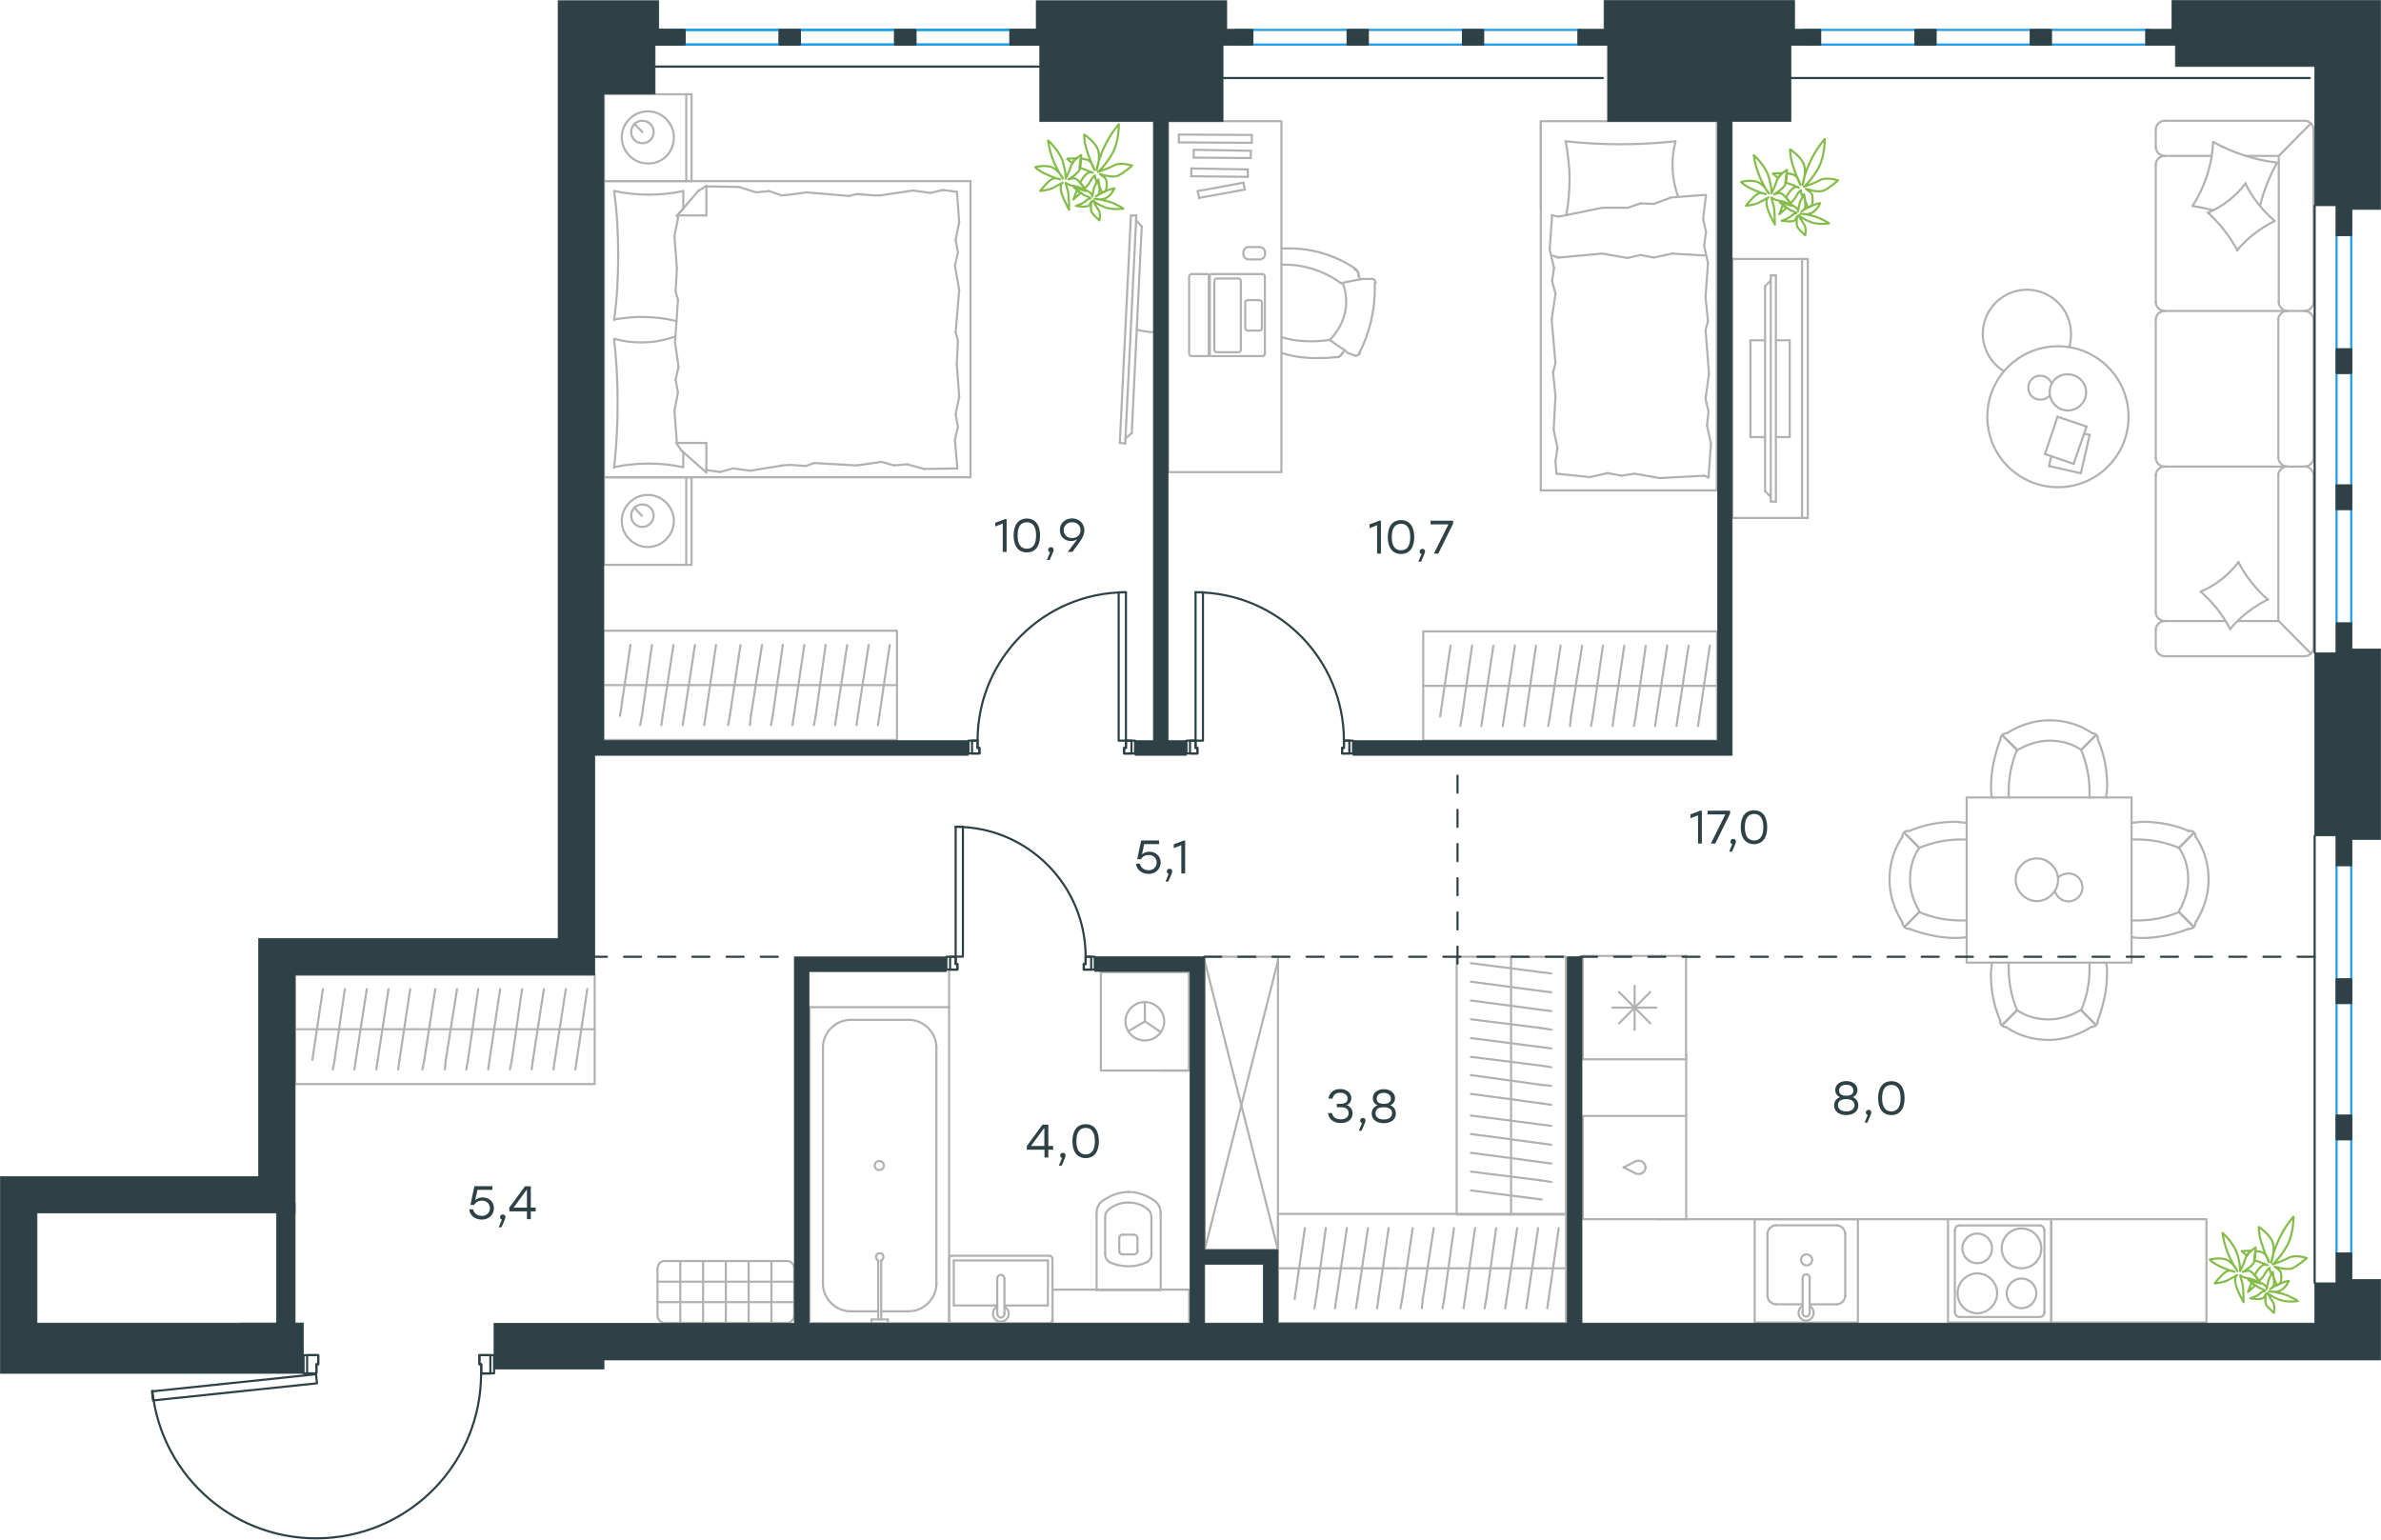 <?xml version="1.0" encoding="utf-8"?>
<!-- Generator: Adobe Illustrator 26.5.0, SVG Export Plug-In . SVG Version: 6.00 Build 0)  -->
<svg version="1.1" id="Слой_1" xmlns="http://www.w3.org/2000/svg" xmlns:xlink="http://www.w3.org/1999/xlink" x="0px" y="0px"
	 viewBox="0 0 1672.3 1081" style="enable-background:new 0 0 1672.3 1081;" xml:space="preserve" width="883" height="571">
<style type="text/css">
	.st0{fill:none;stroke:#B2B1B0;stroke-width:1.5;stroke-linecap:round;stroke-linejoin:round;stroke-miterlimit:22.926;}
	.st1{fill:none;stroke:#2D4146;stroke-width:1.5;stroke-linecap:round;stroke-linejoin:round;stroke-miterlimit:9.999;}
	.st2{fill:none;stroke:#2D4146;stroke-width:1.5;stroke-linecap:round;stroke-linejoin:round;stroke-miterlimit:10;}
	.st3{fill:none;stroke:#1D9CEB;stroke-width:1.5;stroke-linecap:round;stroke-linejoin:round;stroke-miterlimit:22.926;}
	.st4{fill:none;stroke:#2D4146;stroke-width:1.5;stroke-linecap:round;stroke-linejoin:round;stroke-miterlimit:22.926;}
	
		.st5{fill:none;stroke:#2D4146;stroke-width:1.5;stroke-linecap:round;stroke-linejoin:round;stroke-miterlimit:22.926;stroke-dasharray:12,12,0,0,0,0;}
	.st6{fill:#2D4146;}
	.st7{fill:#2D4146;stroke:#2D4146;stroke-width:0.5;stroke-linecap:round;stroke-linejoin:round;stroke-miterlimit:10;}
	.st8{fill:none;stroke:#84BC4A;stroke-width:1.5;stroke-linecap:round;stroke-linejoin:round;stroke-miterlimit:22.926;}
</style>
<g>
	<g>
		<line class="st0" x1="424.2" y1="127" x2="424.2" y2="66"/>
		<line class="st0" x1="485.7" y1="66" x2="485.7" y2="127"/>
		<line class="st0" x1="485.7" y1="127" x2="424.2" y2="127"/>
		<line class="st0" x1="424.2" y1="66" x2="485.7" y2="66"/>
		<line class="st0" x1="451.2" y1="92.5" x2="445.4" y2="86.7"/>
		<line class="st0" x1="482" y1="66" x2="482" y2="127"/>
		<path class="st0" d="M473.3,96.3c0-10-8.3-18.3-18.3-18.3s-18.3,8.3-18.3,18.3s8.3,18.3,18.3,18.3
			C465.4,114.9,473.3,106.6,473.3,96.3z"/>
		<path class="st0" d="M459.1,92.5c0-4.6-3.7-7.9-7.9-7.9c-4.6,0-7.9,3.7-7.9,7.9c0,4.6,3.7,7.9,7.9,7.9S459.1,97.1,459.1,92.5z"/>
		<line class="st0" x1="424.2" y1="335" x2="424.2" y2="127"/>
		<line class="st0" x1="479.9" y1="317.4" x2="479.9" y2="327.9"/>
		<line class="st0" x1="475.4" y1="151.1" x2="496.1" y2="151.1"/>
		<line class="st0" x1="479.9" y1="146.5" x2="475.4" y2="151.1"/>
		<line class="st0" x1="681.6" y1="335" x2="424.2" y2="335"/>
		<line class="st0" x1="496.1" y1="130.3" x2="496.1" y2="151.1"/>
		<line class="st0" x1="424.2" y1="127" x2="681.6" y2="127"/>
		<line class="st0" x1="496.1" y1="331.7" x2="478.7" y2="316.3"/>
		<line class="st0" x1="478.7" y1="316.3" x2="474.9" y2="310.9"/>
		<line class="st0" x1="479.9" y1="134" x2="479.9" y2="146.2"/>
		<line class="st0" x1="475.4" y1="310.9" x2="496.1" y2="310.9"/>
		<line class="st0" x1="475.4" y1="151.5" x2="490.3" y2="134"/>
		<line class="st0" x1="490.3" y1="134" x2="496.1" y2="130.3"/>
		<line class="st0" x1="496.1" y1="331.7" x2="496.1" y2="310.9"/>
		<line class="st0" x1="672.8" y1="239.1" x2="672" y2="255.3"/>
		<line class="st0" x1="670.7" y1="186.4" x2="673.7" y2="203.4"/>
		<line class="st0" x1="671.2" y1="168.1" x2="672.8" y2="177.2"/>
		<line class="st0" x1="672.8" y1="177.2" x2="670.7" y2="186.4"/>
		<line class="st0" x1="671.2" y1="233.3" x2="672.8" y2="239.1"/>
		<line class="st0" x1="673.7" y1="203.4" x2="671.2" y2="233.3"/>
		<line class="st0" x1="672.1" y1="134.5" x2="673.7" y2="156"/>
		<line class="st0" x1="673.7" y1="156" x2="671.2" y2="168.1"/>
		<line class="st0" x1="670.7" y1="308.8" x2="672.4" y2="328.8"/>
		<line class="st0" x1="671.2" y1="290.6" x2="672.8" y2="299.7"/>
		<line class="st0" x1="672.8" y1="299.7" x2="670.7" y2="308.8"/>
		<line class="st0" x1="672" y1="255.3" x2="673.7" y2="278.5"/>
		<line class="st0" x1="673.7" y1="278.5" x2="671.2" y2="290.6"/>
		<line class="st0" x1="681.6" y1="335" x2="681.6" y2="127"/>
		<path class="st0" d="M431.3,237.8c1.7,14.9,2.5,29.9,2.5,45.3c0,14.9-0.8,30.3-2.5,45.3"/>
		<path class="st0" d="M474.4,236.1c-8.3,2.9-15.7,4.2-24.4,4.2c-6.2,0-12.5-0.8-18.3-2.5"/>
		<path class="st0" d="M431.3,327.9c7.9-1.7,16.2-2.5,24.1-2.5c8.3,0,16.2,0.8,24.1,2.5"/>
		<path class="st0" d="M431.3,224.1c6.2-0.8,12.5-1.7,18.3-1.7c8.7,0,17,0.8,25.4,2.9"/>
		<line class="st0" x1="548.9" y1="137" x2="554.8" y2="136.5"/>
		<line class="st0" x1="531.1" y1="134.9" x2="540.2" y2="134"/>
		<line class="st0" x1="540.2" y1="134" x2="548.9" y2="137"/>
		<line class="st0" x1="496.1" y1="130.7" x2="519" y2="131.1"/>
		<line class="st0" x1="519" y1="131.1" x2="531.1" y2="134.9"/>
		<line class="st0" x1="602.2" y1="136.1" x2="613.4" y2="137"/>
		<line class="st0" x1="554.8" y1="136.5" x2="566.4" y2="134.9"/>
		<line class="st0" x1="596.3" y1="137.4" x2="602.2" y2="136.1"/>
		<line class="st0" x1="566.4" y1="134.9" x2="596.3" y2="137.4"/>
		<line class="st0" x1="613.4" y1="137" x2="618.4" y2="137"/>
		<line class="st0" x1="653.3" y1="135.3" x2="662.4" y2="133.2"/>
		<line class="st0" x1="662.4" y1="133.2" x2="671.6" y2="134.5"/>
		<line class="st0" x1="618.4" y1="137" x2="641.2" y2="133.6"/>
		<line class="st0" x1="641.2" y1="133.6" x2="653.3" y2="135.3"/>
		<line class="st0" x1="619.2" y1="324.2" x2="613.4" y2="325"/>
		<line class="st0" x1="637.1" y1="325.9" x2="627.9" y2="326.7"/>
		<line class="st0" x1="627.9" y1="326.7" x2="619.2" y2="324.2"/>
		<line class="st0" x1="672.4" y1="328.8" x2="649.1" y2="329.2"/>
		<line class="st0" x1="649.1" y1="329.2" x2="637.1" y2="325.9"/>
		<line class="st0" x1="566" y1="327.1" x2="554.8" y2="326.3"/>
		<line class="st0" x1="613.4" y1="325" x2="601.7" y2="326.7"/>
		<line class="st0" x1="571.8" y1="325" x2="566" y2="327.1"/>
		<line class="st0" x1="601.7" y1="326.7" x2="571.8" y2="325"/>
		<line class="st0" x1="554.8" y1="326.3" x2="549.8" y2="326.7"/>
		<line class="st0" x1="496.6" y1="330" x2="495.7" y2="330"/>
		<line class="st0" x1="514.8" y1="328.8" x2="505.7" y2="331.3"/>
		<line class="st0" x1="505.7" y1="331.3" x2="496.6" y2="330"/>
		<line class="st0" x1="549.8" y1="326.7" x2="526.9" y2="330.4"/>
		<line class="st0" x1="526.9" y1="330.4" x2="514.8" y2="328.8"/>
		<path class="st0" d="M431.3,134c2.1,14.9,2.9,29.9,2.9,45.3c0,14.9-0.8,30.3-2.9,45.3"/>
		<path class="st0" d="M479.9,134c-7.9,1.7-16.2,2.5-24.1,2.5c-8.3,0-16.2-0.8-24.1-2.5"/>
		<line class="st0" x1="474.5" y1="204.6" x2="475.4" y2="188.4"/>
		<line class="st0" x1="476.6" y1="257.4" x2="474.1" y2="240.3"/>
		<line class="st0" x1="476.2" y1="275.6" x2="474.5" y2="266.5"/>
		<line class="st0" x1="474.5" y1="266.5" x2="476.6" y2="257.4"/>
		<line class="st0" x1="476.2" y1="210.4" x2="474.5" y2="204.6"/>
		<line class="st0" x1="474.1" y1="240.3" x2="476.2" y2="210.4"/>
		<line class="st0" x1="475.4" y1="310.9" x2="473.7" y2="288.1"/>
		<line class="st0" x1="473.7" y1="288.1" x2="476.2" y2="275.6"/>
		<line class="st0" x1="476.2" y1="153.1" x2="475.8" y2="151.1"/>
		<line class="st0" x1="475.4" y1="188.4" x2="473.7" y2="165.6"/>
		<line class="st0" x1="473.7" y1="165.6" x2="476.2" y2="153.1"/>
		<line class="st0" x1="424.2" y1="396.5" x2="424.2" y2="335"/>
		<line class="st0" x1="485.7" y1="335" x2="485.7" y2="396.5"/>
		<line class="st0" x1="485.3" y1="396.5" x2="424.2" y2="396.5"/>
		<line class="st0" x1="424.2" y1="335" x2="485.3" y2="335"/>
		<line class="st0" x1="450.8" y1="362" x2="445.4" y2="356.2"/>
		<line class="st0" x1="482" y1="335" x2="482" y2="396.5"/>
		<path class="st0" d="M473.3,365.7c0-10-8.3-18.3-18.3-18.3s-18.3,8.3-18.3,18.3S445,384,455,384S473.3,375.7,473.3,365.7z"/>
		<path class="st0" d="M459.1,362c0-4.6-3.7-7.9-7.9-7.9c-4.6,0-7.9,3.7-7.9,7.9c0,4.6,3.7,7.9,7.9,7.9S459.1,366.1,459.1,362z"/>
	</g>
	<g>
		<path class="st0" d="M798.4,231.4c4.2,1,8.5,1.7,12.6,1.7"/>
		<line class="st0" x1="790.3" y1="311.3" x2="798.1" y2="151.2"/>
		<line class="st0" x1="794.3" y1="151.1" x2="786.5" y2="310.9"/>
		<line class="st0" x1="786.5" y1="310.9" x2="790.3" y2="311.3"/>
		<line class="st0" x1="801.9" y1="158.8" x2="794.9" y2="304"/>
		<line class="st0" x1="798" y1="154.6" x2="801.9" y2="158.8"/>
		<line class="st0" x1="794.9" y1="304" x2="790.4" y2="307.8"/>
		<line class="st0" x1="794.3" y1="151.1" x2="798.1" y2="151.2"/>
	</g>
</g>
<g>
	<line class="st0" x1="423.6" y1="481" x2="508" y2="481"/>
	<line class="st0" x1="494.6" y1="509.1" x2="495.6" y2="502.5"/>
	<line class="st0" x1="495.6" y1="502.5" x2="502.9" y2="452.8"/>
	<line class="st0" x1="479.5" y1="509.1" x2="480.5" y2="502.5"/>
	<line class="st0" x1="480.5" y1="502.5" x2="488.1" y2="452.8"/>
	<line class="st0" x1="464.5" y1="509.1" x2="465.4" y2="502.5"/>
	<line class="st0" x1="465.4" y1="502.5" x2="473" y2="452.8"/>
	<line class="st0" x1="449.6" y1="509.1" x2="450.9" y2="502.5"/>
	<line class="st0" x1="450.9" y1="502.5" x2="457.9" y2="452.8"/>
	<line class="st0" x1="435.5" y1="502.5" x2="442.8" y2="452.8"/>
	<rect x="423.6" y="442.8" class="st0" width="206.4" height="76.7"/>
	<line class="st0" x1="508" y1="481" x2="630" y2="481"/>
	<line class="st0" x1="616.6" y1="509.1" x2="617.6" y2="502.5"/>
	<line class="st0" x1="617.6" y1="502.5" x2="624.9" y2="452.8"/>
	<line class="st0" x1="601.6" y1="509.1" x2="602.5" y2="502.5"/>
	<line class="st0" x1="602.5" y1="502.5" x2="610.1" y2="452.8"/>
	<line class="st0" x1="586.5" y1="509.1" x2="587.5" y2="502.5"/>
	<line class="st0" x1="587.5" y1="502.5" x2="595" y2="452.8"/>
	<line class="st0" x1="571.7" y1="509.1" x2="572.9" y2="502.5"/>
	<line class="st0" x1="572.9" y1="502.5" x2="579.9" y2="452.8"/>
	<line class="st0" x1="556.6" y1="509.1" x2="557.6" y2="502.5"/>
	<line class="st0" x1="557.6" y1="502.5" x2="564.9" y2="452.8"/>
	<line class="st0" x1="541.5" y1="509.1" x2="542.7" y2="502.5"/>
	<line class="st0" x1="542.7" y1="502.5" x2="549.8" y2="452.8"/>
	<line class="st0" x1="526.7" y1="509.1" x2="527.4" y2="502.5"/>
	<line class="st0" x1="527.4" y1="502.5" x2="535.2" y2="452.8"/>
	<line class="st0" x1="512.6" y1="502.5" x2="520.1" y2="452.8"/>
	<line class="st0" x1="511.4" y1="509.1" x2="512.6" y2="502.5"/>
</g>
<g>
	<line class="st0" x1="1125.4" y1="177.9" x2="1143" y2="181"/>
	<line class="st0" x1="1152.3" y1="178.9" x2="1161.6" y2="180.7"/>
	<line class="st0" x1="1143" y1="181" x2="1152.3" y2="178.9"/>
	<line class="st0" x1="1090.5" y1="179.3" x2="1094.6" y2="180.7"/>
	<line class="st0" x1="1094.6" y1="180.7" x2="1125.4" y2="177.9"/>
	<line class="st0" x1="1174.4" y1="177.9" x2="1197.9" y2="179.3"/>
	<line class="st0" x1="1161.6" y1="180.7" x2="1174.4" y2="177.9"/>
	<line class="st0" x1="1197.9" y1="208.3" x2="1199.6" y2="225.6"/>
	<line class="st0" x1="1200.3" y1="262.3" x2="1197.9" y2="279.9"/>
	<line class="st0" x1="1200" y1="288.9" x2="1198.9" y2="298.6"/>
	<line class="st0" x1="1197.9" y1="279.9" x2="1200" y2="288.9"/>
	<line class="st0" x1="1199.6" y1="225.6" x2="1197.9" y2="231.5"/>
	<line class="st0" x1="1197.9" y1="231.5" x2="1200.3" y2="262.3"/>
	<line class="st0" x1="1201.7" y1="311.4" x2="1200" y2="334.9"/>
	<line class="st0" x1="1198.9" y1="298.6" x2="1201.7" y2="311.4"/>
	<line class="st0" x1="1198.2" y1="162.7" x2="1196.9" y2="172.4"/>
	<line class="st0" x1="1199.6" y1="184.5" x2="1197.9" y2="208.3"/>
	<line class="st0" x1="1196.9" y1="172.4" x2="1199.6" y2="184.5"/>
	<line class="st0" x1="1092.5" y1="278.2" x2="1090.8" y2="261.2"/>
	<line class="st0" x1="1089.8" y1="224.2" x2="1092.5" y2="206.2"/>
	<line class="st0" x1="1090.1" y1="197.3" x2="1091.5" y2="187.9"/>
	<line class="st0" x1="1092.5" y1="206.2" x2="1090.1" y2="197.3"/>
	<line class="st0" x1="1090.8" y1="261.2" x2="1092.5" y2="255"/>
	<line class="st0" x1="1092.5" y1="255" x2="1089.8" y2="224.2"/>
	<line class="st0" x1="1088.4" y1="175.1" x2="1090.1" y2="151.6"/>
	<line class="st0" x1="1091.5" y1="187.9" x2="1088.4" y2="175.1"/>
	<line class="st0" x1="1092.5" y1="323.8" x2="1093.9" y2="314.2"/>
	<line class="st0" x1="1093.2" y1="332.5" x2="1092.5" y2="323.8"/>
	<line class="st0" x1="1091.2" y1="301.7" x2="1092.5" y2="278.2"/>
	<line class="st0" x1="1093.9" y1="314.2" x2="1091.2" y2="301.7"/>
	<line class="st0" x1="1205.8" y1="344.2" x2="1082.2" y2="344.2"/>
	<polyline class="st0" points="1205.8,344.2 1205.8,84.9 1082.2,84.9 1082.2,344.2 	"/>
	<line class="st0" x1="1165.8" y1="335.6" x2="1148.1" y2="332.5"/>
	<line class="st0" x1="1138.8" y1="333.9" x2="1129.1" y2="332.1"/>
	<line class="st0" x1="1148.1" y1="332.5" x2="1138.8" y2="333.9"/>
	<line class="st0" x1="1200.3" y1="335.2" x2="1196.9" y2="333.9"/>
	<line class="st0" x1="1196.9" y1="333.9" x2="1165.8" y2="335.6"/>
	<line class="st0" x1="1116.7" y1="334.9" x2="1093.2" y2="332.5"/>
	<line class="st0" x1="1129.1" y1="332.1" x2="1116.7" y2="334.9"/>
	<line class="st0" x1="1198.2" y1="136.7" x2="1196.2" y2="153.7"/>
	<line class="st0" x1="1196.2" y1="153.7" x2="1198.2" y2="162.7"/>
	<line class="st0" x1="1125.4" y1="145.7" x2="1143.3" y2="145.7"/>
	<line class="st0" x1="1152.3" y1="142.6" x2="1161.6" y2="143"/>
	<line class="st0" x1="1143.3" y1="145.7" x2="1152.3" y2="142.6"/>
	<line class="st0" x1="1089.8" y1="150.9" x2="1095" y2="151.9"/>
	<line class="st0" x1="1095" y1="151.9" x2="1125.4" y2="145.7"/>
	<line class="st0" x1="1173.7" y1="138.5" x2="1197.2" y2="136.7"/>
	<line class="st0" x1="1161.6" y1="143" x2="1173.7" y2="138.5"/>
	<line class="st0" x1="1082.2" y1="146.1" x2="1082.2" y2="84.9"/>
	<path class="st0" d="M1176.8,99c-12.7,1.4-25.5,2.1-38.6,2.1c-12.7,0-25.8-0.7-38.6-2.1"/>
	<path class="st0" d="M1178.6,137.9c-2.5-7.3-3.9-14.7-3.9-22.4c0-5.5,0.7-11,2.1-16.2"/>
	<path class="st0" d="M1099.7,99c1.4,8.5,2.7,17.4,2.7,25.8c0,8.9-0.8,18.4-2.3,25.8"/>
</g>
<g>
	<line class="st0" x1="999.6" y1="481.5" x2="1083.9" y2="481.5"/>
	<line class="st0" x1="1070.6" y1="509.7" x2="1071.6" y2="503"/>
	<line class="st0" x1="1071.6" y1="503" x2="1078.8" y2="453.3"/>
	<line class="st0" x1="1055.5" y1="509.7" x2="1056.5" y2="503"/>
	<line class="st0" x1="1056.5" y1="503" x2="1064" y2="453.3"/>
	<line class="st0" x1="1040.4" y1="509.7" x2="1041.4" y2="503"/>
	<line class="st0" x1="1041.4" y1="503" x2="1048.9" y2="453.3"/>
	<line class="st0" x1="1025.6" y1="509.7" x2="1026.8" y2="503"/>
	<line class="st0" x1="1026.8" y1="503" x2="1033.9" y2="453.3"/>
	<line class="st0" x1="1011.5" y1="503" x2="1018.8" y2="453.3"/>
	<rect x="999.6" y="443.3" class="st0" width="206.4" height="76.7"/>
	<line class="st0" x1="1083.9" y1="481.5" x2="1206" y2="481.5"/>
	<line class="st0" x1="1192.6" y1="509.7" x2="1193.6" y2="503"/>
	<line class="st0" x1="1193.6" y1="503" x2="1200.9" y2="453.3"/>
	<line class="st0" x1="1177.5" y1="509.7" x2="1178.5" y2="503"/>
	<line class="st0" x1="1178.5" y1="503" x2="1186" y2="453.3"/>
	<line class="st0" x1="1162.5" y1="509.7" x2="1163.4" y2="503"/>
	<line class="st0" x1="1163.4" y1="503" x2="1171" y2="453.3"/>
	<line class="st0" x1="1147.6" y1="509.7" x2="1148.8" y2="503"/>
	<line class="st0" x1="1148.8" y1="503" x2="1155.9" y2="453.3"/>
	<line class="st0" x1="1132.6" y1="509.7" x2="1133.5" y2="503"/>
	<line class="st0" x1="1133.5" y1="503" x2="1140.8" y2="453.3"/>
	<line class="st0" x1="1117.5" y1="509.7" x2="1118.7" y2="503"/>
	<line class="st0" x1="1118.7" y1="503" x2="1125.8" y2="453.3"/>
	<line class="st0" x1="1102.7" y1="509.7" x2="1103.4" y2="503"/>
	<line class="st0" x1="1103.4" y1="503" x2="1111.2" y2="453.3"/>
	<line class="st0" x1="1088.6" y1="503" x2="1096.1" y2="453.3"/>
	<line class="st0" x1="1087.4" y1="509.7" x2="1088.6" y2="503"/>
</g>
<g>
	<rect x="820.5" y="84.9" class="st0" width="79.5" height="246.5"/>
	<line class="st0" x1="963.8" y1="195.7" x2="957.3" y2="195.7"/>
	<line class="st0" x1="946.2" y1="247.5" x2="951.7" y2="249.6"/>
	<line class="st0" x1="933.7" y1="238.5" x2="945.5" y2="246.5"/>
	<line class="st0" x1="942.4" y1="198.5" x2="956.9" y2="195.7"/>
	<path class="st0" d="M933.7,238.5c-4.2,0.7-8.3,1-12.8,1c-7.3,0-13.5-0.7-20.4-2.8"/>
	<path class="st0" d="M900.9,174.3h5.2c16.3,0,32.5,5.2,46.3,14.5"/>
	<path class="st0" d="M900.5,185.7h2.1c14.2,0,28,4.8,39.4,13.1"/>
	<path class="st0" d="M943.1,198.8c1.7,3.8,2.4,8.6,2.4,13.1c0,10-4.5,19.7-11.8,26.9"/>
	<path class="st0" d="M937.9,250.6c-4.5,0.7-8.6,0.7-13.1,0.7c-8.6,0-16.6-1-24.2-3.5"/>
	<path class="st0" d="M954.5,194c0.3,0.7,0.3,1,0.7,1.7"/>
	<path class="st0" d="M965.6,198.5v4.1c0,15.9-3.8,31.4-11.1,45.6"/>
	<path class="st0" d="M955.2,247.9c-0.7,1-1.7,1.7-2.8,1.7h-0.7"/>
	<path class="st0" d="M963.8,195.7c1.7,0.3,2.4,1.7,2.4,2.8"/>
	<path class="st0" d="M944.5,246.1c-0.7,0.7-1,1-1.7,1.7"/>
	<path class="st0" d="M951.4,188.8c1.7,0.7,2.8,2.1,2.8,4.1v0.7"/>
	<path class="st0" d="M942.7,247.9c-0.7,1.7-2.1,2.8-4.2,2.8h-0.7"/>
	<path class="st0" d="M942.7,247.9c-0.7,1.7-2.1,2.8-4.2,2.8h-0.7"/>
	<path class="st0" d="M951.4,188.8c1.7,0.7,2.8,2.1,2.8,4.1v0.7"/>
	<path class="st0" d="M848,249.9h-11.1c-0.7,0-1.7-0.7-1.7-1.7V194c0-0.7,0.7-1.7,1.7-1.7H848c0.7,0,1.7,0.7,1.7,1.7v54.2
		C849.4,249.6,848.7,249.9,848,249.9z"/>
	<path class="st0" d="M869.8,247.2h-15.2c-0.7,0-1.7-0.7-1.7-1.7v-48.4c0-0.7,0.7-1.7,1.7-1.7h15.2c0.7,0,1.7,0.7,1.7,1.7v48.7
		C871.5,246.5,870.5,247.2,869.8,247.2z"/>
	<path class="st0" d="M884.6,232h-8.3c-0.7,0-1.7-0.7-1.7-1.7v-18c0-0.7,0.7-1.7,1.7-1.7h8.3c0.7,0,1.7,0.7,1.7,1.7v18
		C886.4,231.3,885.7,232,884.6,232z"/>
	<path class="st0" d="M886.7,249.9h-36c-0.7,0-1.7-0.7-1.7-1.7V194c0-0.7,0.7-1.7,1.7-1.7h36c0.7,0,1.7,0.7,1.7,1.7v54.2
		C888.1,249.6,887.4,249.9,886.7,249.9z"/>
	<line class="st0" x1="874.4" y1="132.9" x2="842.2" y2="138.8"/>
	<line class="st0" x1="836.7" y1="123.6" x2="836.7" y2="118.1"/>
	<line class="st0" x1="836.7" y1="118.1" x2="876.4" y2="118.8"/>
	<line class="st0" x1="876.4" y1="124" x2="836.7" y2="123.6"/>
	<line class="st0" x1="873.3" y1="128.1" x2="874.4" y2="132.9"/>
	<line class="st0" x1="876.4" y1="118.8" x2="876.4" y2="124"/>
	<line class="st0" x1="841.2" y1="134" x2="873.3" y2="128.1"/>
	<line class="st0" x1="842.2" y1="138.8" x2="841.2" y2="134"/>
	<line class="st0" x1="838.4" y1="110.5" x2="838.4" y2="105"/>
	<line class="st0" x1="838.4" y1="105" x2="878.5" y2="105.7"/>
	<line class="st0" x1="878.5" y1="110.8" x2="838.4" y2="110.5"/>
	<line class="st0" x1="878.5" y1="105.7" x2="878.5" y2="110.8"/>
	<line class="st0" x1="828" y1="99.8" x2="828" y2="94.3"/>
	<line class="st0" x1="828" y1="94.3" x2="879.2" y2="94.6"/>
	<line class="st0" x1="879.2" y1="100.1" x2="828" y2="99.8"/>
	<line class="st0" x1="879.2" y1="94.6" x2="879.2" y2="100.1"/>
	<path class="st0" d="M873.3,178.3V177c0-2,1.7-3.7,3.7-3.7h7.8c2,0,3.7,1.7,3.7,3.7v1.3c0,2-1.7,3.7-3.7,3.7H877
		C875,182,873.3,180.3,873.3,178.3z"/>
</g>
<g>
	<line class="st0" x1="1461.5" y1="332.2" x2="1439.2" y2="327.1"/>
	<line class="st0" x1="1439.2" y1="327.1" x2="1440.7" y2="320.2"/>
	<line class="st0" x1="1463.7" y1="304.5" x2="1467.7" y2="305.2"/>
	<line class="st0" x1="1467.7" y1="305.2" x2="1461.5" y2="332.2"/>
	<line class="st0" x1="1456.4" y1="325.6" x2="1436.3" y2="318.7"/>
	<line class="st0" x1="1436.3" y1="318.7" x2="1445.1" y2="292.5"/>
	<line class="st0" x1="1445.1" y1="292.5" x2="1465.5" y2="299.4"/>
	<line class="st0" x1="1465.5" y1="299.4" x2="1456.4" y2="325.6"/>
	<ellipse class="st0" cx="1445.4" cy="292.5" rx="49.6" ry="49.5"/>
	<path class="st0" d="M1439.6,275.4c0,6.9,5.8,12.7,12.8,12.7c6.9,0,12.8-5.8,12.8-12.7s-5.8-12.7-12.8-12.7
		C1445.1,262.6,1439.6,268.1,1439.6,275.4z"/>
	<path class="st0" d="M1439.6,277.6c-1.5,1.8-4,2.9-6.6,2.9c-4.7,0-8.4-3.6-8.4-8.4c0-4.7,3.6-8.4,8.4-8.4c3.6,0,6.6,2.2,8,5.5"/>
	<path class="st0" d="M1407.5,260.5c-9.1-5.5-14.9-15.7-14.9-26.2c0-17.1,13.9-31,31-31s31,13.8,31,31c0,3-0.3,6.1-1.2,9.1"/>
</g>
<g>
	<g>
		<line class="st0" x1="1265.7" y1="363.6" x2="1265.7" y2="181.7"/>
		<polyline class="st0" points="1269.7,181.7 1216.7,181.7 1216.7,363.6 1269.7,363.6 		"/>
		<line class="st0" x1="1269.7" y1="363.6" x2="1269.7" y2="181.7"/>
	</g>
	<g>
		<polyline class="st0" points="1239.7,238.8 1229.4,238.8 1229.4,306.8 1239.7,306.8 		"/>
		<line class="st0" x1="1247.3" y1="306.8" x2="1257" y2="306.8"/>
		<line class="st0" x1="1257" y1="306.8" x2="1257" y2="238.8"/>
		<line class="st0" x1="1257" y1="238.8" x2="1247.3" y2="238.8"/>
		<line class="st0" x1="1247.3" y1="352.1" x2="1243.7" y2="352.1"/>
		<line class="st0" x1="1239.7" y1="200.8" x2="1243.7" y2="196.8"/>
		<line class="st0" x1="1243.7" y1="348.8" x2="1239.7" y2="344.8"/>
		<line class="st0" x1="1243.7" y1="193.2" x2="1243.7" y2="352.1"/>
		<line class="st0" x1="1247.3" y1="352.1" x2="1247.3" y2="193.2"/>
		<line class="st0" x1="1247.3" y1="193.2" x2="1243.7" y2="193.2"/>
		<line class="st0" x1="1239.7" y1="344.8" x2="1239.7" y2="200.8"/>
	</g>
</g>
<g>
	<line class="st0" x1="1618.7" y1="84.6" x2="1520.3" y2="84.6"/>
	<line class="st0" x1="1514.1" y1="224.4" x2="1514.1" y2="321.3"/>
	<line class="st0" x1="1514.1" y1="333.6" x2="1514.1" y2="429.8"/>
	<line class="st0" x1="1624.9" y1="454.5" x2="1624.9" y2="333.6"/>
	<line class="st0" x1="1514.1" y1="90.8" x2="1514.1" y2="103.1"/>
	<line class="st0" x1="1520.3" y1="109.3" x2="1553.4" y2="109.3"/>
	<line class="st0" x1="1600.5" y1="109.3" x2="1600.5" y2="212"/>
	<line class="st0" x1="1600.5" y1="436" x2="1571.8" y2="436"/>
	<line class="st0" x1="1514.1" y1="442.2" x2="1514.1" y2="454.5"/>
	<line class="st0" x1="1520.3" y1="460.7" x2="1618.7" y2="460.7"/>
	<line class="st0" x1="1622.8" y1="86.7" x2="1600.5" y2="109.3"/>
	<line class="st0" x1="1600.5" y1="436" x2="1623.1" y2="458.9"/>
	<line class="st0" x1="1606.3" y1="218.2" x2="1618.7" y2="218.2"/>
	<line class="st0" x1="1520.3" y1="327.5" x2="1606.3" y2="327.5"/>
	<line class="st0" x1="1520.3" y1="218.2" x2="1606.3" y2="218.2"/>
	<line class="st0" x1="1606.3" y1="327.5" x2="1618.7" y2="327.5"/>
	<line class="st0" x1="1514.1" y1="115.5" x2="1514.1" y2="212"/>
	<line class="st0" x1="1624.9" y1="212" x2="1624.9" y2="90.8"/>
	<line class="st0" x1="1600.2" y1="224.4" x2="1600.2" y2="321.3"/>
	<line class="st0" x1="1624.9" y1="321.3" x2="1624.9" y2="224.4"/>
	<line class="st0" x1="1600.2" y1="333.6" x2="1600.2" y2="436"/>
	<line class="st0" x1="1563.1" y1="436" x2="1520.3" y2="436"/>
	<line class="st0" x1="1578" y1="109.3" x2="1600.5" y2="109.3"/>
	<path class="st0" d="M1624.9,90.8c0-3.3-2.9-6.2-6.2-6.2"/>
	<path class="st0" d="M1618.7,460.7c3.3,0,6.2-2.9,6.2-6.2"/>
	<path class="st0" d="M1514.1,429.8c0,3.3,2.9,6.2,6.2,6.2"/>
	<path class="st0" d="M1520.3,84.6c-3.3,0-6.2,2.9-6.2,6.2"/>
	<path class="st0" d="M1514.1,103.1c0,3.3,2.9,6.2,6.2,6.2"/>
	<path class="st0" d="M1520.3,109.3c-3.3,0-6.2,2.9-6.2,6.2"/>
	<path class="st0" d="M1514.1,321.3c0,3.3,2.9,6.2,6.2,6.2"/>
	<path class="st0" d="M1520.3,218.2c-3.3,0-6.2,2.9-6.2,6.2"/>
	<path class="st0" d="M1514.1,212c0,3.3,2.9,6.2,6.2,6.2"/>
	<path class="st0" d="M1520.3,436c-3.3,0-6.2,2.9-6.2,6.2"/>
	<path class="st0" d="M1514.1,454.5c0,3.3,2.9,6.2,6.2,6.2"/>
	<path class="st0" d="M1600.5,212c0,3.3,2.9,6.2,6.2,6.2"/>
	<path class="st0" d="M1618.7,218.2c3.3,0,6.2-2.9,6.2-6.2"/>
	<path class="st0" d="M1606.3,218.2c-3.3,0-6.2,2.9-6.2,6.2"/>
	<path class="st0" d="M1624.9,224.4c0-3.3-2.9-6.2-6.2-6.2"/>
	<path class="st0" d="M1600.2,321.3c0,3.3,3.1,6.2,6.5,6.2"/>
	<path class="st0" d="M1618.7,327.5c3.3,0,6.2-2.9,6.2-6.2"/>
	<path class="st0" d="M1606.3,327.5c-3.3,0-6.2,2.9-6.2,6.2"/>
	<path class="st0" d="M1624.9,333.6c0-3.3-2.9-6.2-6.2-6.2"/>
	<path class="st0" d="M1566.4,441.8c-5.1-10.2-12.3-18.9-20.7-26.5"/>
	<path class="st0" d="M1545.7,415.3c10.5-4.4,19.6-11.6,26.5-20.7"/>
	<path class="st0" d="M1572.2,394.6c5.1,10.2,12.3,18.9,20.7,26.5"/>
	<path class="st0" d="M1592.9,420.8c-10.2,5.1-19.2,12-26.5,20.7"/>
	<path class="st0" d="M1571.5,175.7c-5.4-9.8-12.3-18.9-20.7-26.5"/>
	<path class="st0" d="M1550.8,149.2c10.5-4.4,19.6-11.6,26.5-20.7"/>
	<path class="st0" d="M1576.9,128.5c5.1,10.2,12,18.9,20.7,26.5"/>
	<path class="st0" d="M1597.6,155c-10.2,5.1-19.2,12-26.5,20.7"/>
	<path class="st0" d="M1554.4,147.4c-4.7-1.1-9.8-2.2-14.5-2.9"/>
	<path class="st0" d="M1539.9,144.5c8.7-13.4,13.8-29,14.5-45"/>
	<path class="st0" d="M1554.4,99.5c13.8,7.6,29.1,12.7,45,14.5"/>
	<path class="st0" d="M1599.4,114c-5.4,9.4-9.4,19.6-12,30.1"/>
	<path class="st0" d="M1520.3,327.5c-3.3,0-6.2,2.9-6.2,6.2"/>
</g>
<g>
	<line class="st0" x1="1184.2" y1="671.2" x2="1184.2" y2="743.8"/>
	<line class="st0" x1="1148.1" y1="692.2" x2="1148.1" y2="723.2"/>
	<line class="st0" x1="1137.1" y1="718.6" x2="1159.1" y2="696.5"/>
	<line class="st0" x1="1137.1" y1="696.5" x2="1159.1" y2="718.6"/>
	<line class="st0" x1="1132.5" y1="707.5" x2="1163.3" y2="707.5"/>
	<line class="st0" x1="1184.2" y1="743.8" x2="1111.7" y2="743.8"/>
	<line class="st0" x1="1111.7" y1="671.2" x2="1111.7" y2="743.8"/>
	<line class="st0" x1="1184.2" y1="671.2" x2="1111.7" y2="671.2"/>
</g>
<g>
	<rect x="1232.4" y="856.1" class="st0" width="72.5" height="72.6"/>
	<line class="st0" x1="1266.1" y1="897.3" x2="1266.1" y2="921.6"/>
	<line class="st0" x1="1271" y1="915.9" x2="1290" y2="915.9"/>
	<line class="st0" x1="1290" y1="860.4" x2="1247.4" y2="860.4"/>
	<line class="st0" x1="1247.4" y1="915.9" x2="1266.1" y2="915.9"/>
	<line class="st0" x1="1241.4" y1="866.5" x2="1241.4" y2="909.8"/>
	<line class="st0" x1="1271" y1="921.6" x2="1271" y2="897.3"/>
	<line class="st0" x1="1296" y1="909.8" x2="1296" y2="866.5"/>
	<path class="st0" d="M1266.1,897.3L1266.1,897.3c0-1.4,1.1-2.5,2.5-2.5s2.5,1.1,2.5,2.5"/>
	<path class="st0" d="M1296,909.8c0,3.2-2.8,6.1-6,6.1"/>
	<path class="st0" d="M1271,917c1.8,1.1,2.8,2.9,2.8,5c0,2.9-2.5,5.4-5.3,5.4s-5.3-2.5-5.3-5.4c0-2.1,1.1-3.9,2.8-5"/>
	<path class="st0" d="M1241.4,866.5c0-3.2,2.8-6.1,6-6.1"/>
	<path class="st0" d="M1247.4,915.9c-3.2,0-6-2.9-6-6.1"/>
	<path class="st0" d="M1290,860.4c3.2,0,6,2.9,6,6.1"/>
	<path class="st0" d="M1271,921.6v0.4c0,1.4-1.1,2.5-2.5,2.5s-2.5-1.1-2.5-2.5v-0.4"/>
	<path class="st0" d="M1265,884.7c0,2.1,1.8,3.9,3.9,3.9s3.9-1.8,3.9-3.9c0-2.1-1.8-3.9-3.9-3.9C1266.4,880.8,1265,882.6,1265,884.7
		z"/>
</g>
<g>
	<path class="st0" d="M1399.1,876.6c0-5.7-4.6-10.4-10.4-10.4c-5.7,0-10.4,4.7-10.4,10.4s4.6,10.4,10.4,10.4
		C1394.4,887.1,1399.1,882.7,1399.1,876.6z"/>
	<path class="st0" d="M1402.7,908.2c0-7.5-6.1-14-13.9-14c-7.5,0-13.9,6.1-13.9,14c0,7.5,6.1,14,13.9,14
		C1396.2,922.2,1402.7,915.8,1402.7,908.2z"/>
	<path class="st0" d="M1430.2,908.2c0-5.7-4.6-10.4-10.4-10.4c-5.7,0-10.4,4.7-10.4,10.4s4.6,10.4,10.4,10.4
		C1425.5,918.7,1430.2,914,1430.2,908.2z"/>
	<path class="st0" d="M1433.7,876.6c0-7.5-6.1-14-13.9-14c-7.5,0-13.9,6.1-13.9,14c0,7.5,6.1,14,13.9,14S1433.7,884.5,1433.7,876.6z
		"/>
	<line class="st0" x1="1373" y1="921.2" x2="1373" y2="864.1"/>
	<line class="st0" x1="1432.7" y1="924.8" x2="1376.2" y2="924.8"/>
	<line class="st0" x1="1435.9" y1="864.1" x2="1435.9" y2="921.2"/>
	<line class="st0" x1="1376.2" y1="860.5" x2="1432.7" y2="860.5"/>
	<path class="st0" d="M1435.9,921.2L1435.9,921.2c0,2.2-1.4,3.6-3.2,3.6"/>
	<path class="st0" d="M1373,864.1L1373,864.1c0-2.2,1.4-3.6,3.2-3.6"/>
	<path class="st0" d="M1376.2,924.8L1376.2,924.8c-1.8,0-3.2-1.8-3.2-3.6"/>
	<path class="st0" d="M1432.7,860.5L1432.7,860.5c1.8,0,3.2,1.8,3.2,3.6"/>
	<rect x="1368.2" y="856.1" class="st0" width="72.5" height="72.6"/>
</g>
<g>
	<rect x="1111.7" y="783.6" class="st0" width="72.6" height="72.5"/>
	<line class="st0" x1="1140.3" y1="819.7" x2="1148.9" y2="824"/>
	<line class="st0" x1="1148.9" y1="815.4" x2="1140.3" y2="819.7"/>
	<path class="st0" d="M1148.9,815.4c0.7-0.4,1.4-0.4,2.1-0.4c2.5,0,4.7,2.2,4.7,4.7"/>
	<path class="st0" d="M1148.9,824c0.7,0.4,1.4,0.4,2.1,0.4c2.5,0,4.7-2.2,4.7-4.7"/>
</g>
<line class="st0" x1="1368.2" y1="856.1" x2="1164.2" y2="856.1"/>
<line class="st0" x1="1184.3" y1="783.6" x2="1184.3" y2="740.1"/>
<rect x="1440.7" y="856.1" class="st0" width="109" height="72.6"/>
<g>
	<rect x="1381.3" y="559.9" class="st0" width="115.8" height="116"/>
	<path class="st0" d="M1530.4,595.3c4.6,6.5,6.5,14.4,6.5,22.2s-2.6,15.7-6.5,22.2"/>
	<path class="st0" d="M1497.1,577.7c2.6,0,5.2-0.7,7.8-0.7c11.1,0,22.2,2,32.6,6.5"/>
	<path class="st0" d="M1537.5,652.1c-10.4,3.9-21.5,6.5-32.6,6.5c-2.6,0-5.2,0-7.8-0.7"/>
	<path class="st0" d="M1497.1,589.4c1.3,0,2.6,0,3.9,0c9.8,0,20.2,2,29.4,5.9"/>
	<path class="st0" d="M1530.4,640.4c-9.1,3.9-18.9,5.9-29.4,5.9c-1.3,0-2.6,0-3.9,0"/>
	<path class="st0" d="M1542.1,587.5c5.9,8.5,9.1,18.9,9.1,30.1c0,10.5-3.3,20.9-9.1,30.1"/>
	<line class="st0" x1="1530.4" y1="595.3" x2="1540.8" y2="584.8"/>
	<line class="st0" x1="1530.4" y1="640.4" x2="1540.8" y2="650.8"/>
	<line class="st0" x1="1530.4" y1="595.3" x2="1540.8" y2="584.8"/>
	<line class="st0" x1="1530.4" y1="640.4" x2="1540.8" y2="650.8"/>
	<path class="st0" d="M1542.1,647.6c0,2.6-2,4.6-4.6,4.6"/>
	<path class="st0" d="M1537.5,583.5c2.6-0.5,4.6,1.3,4.6,3.9"/>
	<path class="st0" d="M1348,595.3c-4.6,6.5-6.5,14.4-6.5,22.2s2.6,15.7,6.5,22.2"/>
	<path class="st0" d="M1381.3,577.7c-2.6,0-5.2-0.7-7.8-0.7c-11.1,0-22.2,2-32.6,6.5"/>
	<path class="st0" d="M1340.8,652.1c10.4,3.9,21.5,6.5,32.6,6.5c2.6,0,5.2,0,7.8-0.7"/>
	<path class="st0" d="M1381.3,589.4c-1.3,0-2.6,0-3.9,0c-9.8,0-20.2,2-29.4,5.9"/>
	<path class="st0" d="M1348,640.4c9.1,3.9,18.9,5.9,29.4,5.9c1.3,0,2.6,0,3.9,0"/>
	<path class="st0" d="M1336.2,587.5c-5.9,8.5-9.1,18.9-9.1,30.1c0,10.5,3.3,20.9,9.1,30.1"/>
	<line class="st0" x1="1348" y1="595.3" x2="1337.6" y2="584.8"/>
	<line class="st0" x1="1348" y1="640.4" x2="1337.6" y2="650.8"/>
	<line class="st0" x1="1348" y1="595.3" x2="1337.6" y2="584.8"/>
	<line class="st0" x1="1348" y1="640.4" x2="1337.6" y2="650.8"/>
	<path class="st0" d="M1336.2,647.6c0,2.6,2,4.6,4.6,4.6"/>
	<path class="st0" d="M1340.8,583.5c-2.6-0.5-4.6,1.3-4.6,3.9"/>
	<g>
		<path class="st0" d="M1461.7,526.5c-6.5-4.6-14.4-6.5-22.2-6.5c-7.8,0-15.7,2.6-22.2,6.5"/>
		<path class="st0" d="M1479.3,559.9c0-2.6,0.7-5.2,0.7-7.8c0-11.1-2-22.2-6.5-32.7"/>
		<path class="st0" d="M1404.9,519.4c-3.9,10.5-6.5,21.6-6.5,32.7c0,2.6,0,5.2,0.7,7.8"/>
		<path class="st0" d="M1467.6,559.9c0-1.3,0-2.6,0-3.9c0-9.8-2-20.3-5.9-29.4"/>
		<path class="st0" d="M1416.7,526.5c-3.9,9.1-5.9,18.9-5.9,29.4c0,1.3,0,2.6,0,3.9"/>
		<path class="st0" d="M1469.5,514.8c-8.5-5.9-18.9-9.1-30-9.1c-10.4,0-20.9,3.3-30,9.1"/>
		<line class="st0" x1="1461.7" y1="526.5" x2="1472.1" y2="516.1"/>
		<line class="st0" x1="1416.7" y1="526.5" x2="1406.2" y2="516.1"/>
		<line class="st0" x1="1461.7" y1="526.5" x2="1472.1" y2="516.1"/>
		<line class="st0" x1="1416.7" y1="526.5" x2="1406.2" y2="516.1"/>
		<path class="st0" d="M1409.5,514.8c-2.6,0-4.6,2-4.6,4.6"/>
		<path class="st0" d="M1473.4,519.4c0.5-2.6-1.3-4.6-3.9-4.6"/>
	</g>
	<path class="st0" d="M1415.7,617.7c0,8,6.9,15,14.9,15s14.9-6.9,14.9-15c0-8-6.9-15-14.9-15
		C1422.2,602.7,1415.7,609.6,1415.7,617.7z"/>
	<path class="st0" d="M1445.5,616.2c1.8-1.8,4.4-2.9,7.3-2.9c5.5,0,9.8,4.4,9.8,9.8c0,5.5-4.4,9.8-9.8,9.8c-4.4,0-8-2.9-9.5-6.9"/>
	<g>
		<path class="st0" d="M1416.7,709.3c6.5,4.6,14.4,6.5,22.2,6.5c7.8,0,15.7-2.6,22.2-6.5"/>
		<path class="st0" d="M1399,676c0,2.6-0.7,5.2-0.7,7.8c0,11.1,2,22.2,6.5,32.7"/>
		<path class="st0" d="M1473.4,716.5c3.9-10.5,6.5-21.6,6.5-32.7c0-2.6,0-5.2-0.7-7.8"/>
		<path class="st0" d="M1410.8,676c0,1.3,0,2.6,0,3.9c0,9.8,2,20.3,5.9,29.4"/>
		<path class="st0" d="M1461.7,709.3c3.9-9.1,5.9-18.9,5.9-29.4c0-1.3,0-2.6,0-3.9"/>
		<path class="st0" d="M1408.8,721.1c8.5,5.9,18.9,9.1,30,9.1c10.4,0,20.9-3.3,30-9.1"/>
		<line class="st0" x1="1416.7" y1="709.3" x2="1406.2" y2="719.8"/>
		<line class="st0" x1="1461.7" y1="709.3" x2="1472.1" y2="719.8"/>
		<line class="st0" x1="1416.7" y1="709.3" x2="1406.2" y2="719.8"/>
		<line class="st0" x1="1461.7" y1="709.3" x2="1472.1" y2="719.8"/>
		<path class="st0" d="M1468.9,721.1c2.6,0,4.6-2,4.6-4.6"/>
		<path class="st0" d="M1404.9,716.5c-0.5,2.6,1.3,4.6,3.9,4.6"/>
	</g>
</g>
<g>
	<line class="st0" x1="769.8" y1="905.9" x2="815.2" y2="905.9"/>
	<g>
		<line class="st0" x1="770.2" y1="851.8" x2="770.2" y2="905.9"/>
		<line class="st0" x1="808.7" y1="880.3" x2="808.7" y2="854.7"/>
		<line class="st0" x1="776.2" y1="854.7" x2="776.2" y2="880.3"/>
		<line class="st0" x1="798.9" y1="878.9" x2="798.9" y2="869.5"/>
		<line class="st0" x1="786.1" y1="869.5" x2="786.1" y2="878.9"/>
		<line class="st0" x1="788.5" y1="880.8" x2="796.4" y2="880.8"/>
		<line class="st0" x1="815.2" y1="905.9" x2="815.2" y2="851.8"/>
		<line class="st0" x1="796.4" y1="867" x2="788.5" y2="867"/>
		<path class="st0" d="M811.2,843.4c-5.4-3.9-11.8-6.4-18.2-6.4c0,0,0,0-0.5,0"/>
		<path class="st0" d="M796.4,880.8c1.5,0,2.5-1,2.5-2.5"/>
		<path class="st0" d="M805.8,886.2c2-1.5,3-3.4,3-5.9"/>
		<path class="st0" d="M798.9,869.5c0-1.5-1-2.5-2.5-2.5"/>
		<path class="st0" d="M805.8,848.8c-3.9-3-8.4-4.4-13.3-4.4"/>
		<path class="st0" d="M788.5,867c-1.5,0-2.5,1-2.5,2.5"/>
		<path class="st0" d="M786.1,878.4c0,1.5,1,2.5,2.5,2.5"/>
		<path class="st0" d="M776.2,880.3c0,2.5,1,4.4,3,5.9"/>
		<path class="st0" d="M779.2,886.2c3.9,2,8.9,3,13.3,3c4.4,0,8.9-1,13.3-3"/>
		<path class="st0" d="M779.2,848.8c-2,1.5-3,3.4-3,5.9"/>
		<path class="st0" d="M792.9,837L792.9,837c-6.9,0-13.3,2.5-18.7,6.4"/>
		<path class="st0" d="M815.2,851.8c0-3.4-1.5-6.4-3.9-8.4"/>
		<path class="st0" d="M774.1,843.4c-2.5,2-3.9,4.9-3.9,8.4"/>
		<path class="st0" d="M792.5,844.4L792.5,844.4c-4.9,0-9.4,1.5-13.3,4.4"/>
		<path class="st0" d="M808.7,854.7c0-2.5-1-4.4-3-5.9"/>
	</g>
	<rect x="739.2" y="905.6" class="st0" width="96" height="23.8"/>
</g>
<g>
	<line class="st0" x1="736" y1="885.1" x2="736" y2="916.7"/>
	<line class="st0" x1="736" y1="916.7" x2="705.5" y2="916.7"/>
	<line class="st0" x1="700.4" y1="916.7" x2="669.9" y2="916.7"/>
	<line class="st0" x1="669.9" y1="885.1" x2="736" y2="885.1"/>
	<line class="st0" x1="669.9" y1="916.7" x2="669.9" y2="885.1"/>
	<line class="st0" x1="668.8" y1="929.1" x2="737.1" y2="929.1"/>
	<line class="st0" x1="666.7" y1="884.3" x2="666.7" y2="926.7"/>
	<line class="st0" x1="737.1" y1="881.8" x2="668.8" y2="881.8"/>
	<line class="st0" x1="739.2" y1="926.7" x2="739.2" y2="884.3"/>
	<path class="st0" d="M739.2,884.3c0-1.5-0.9-2.5-2.1-2.5"/>
	<path class="st0" d="M668.8,881.8c-1.3,0-2.1,1-2.1,2.5"/>
	<path class="st0" d="M666.7,926.7c0,1.5,0.9,2.5,2.1,2.5"/>
	<path class="st0" d="M737.1,929.1c0.9,0,2.1-1,2.1-2.5"/>
	<line class="st0" x1="700.4" y1="897.7" x2="700.4" y2="922.2"/>
	<line class="st0" x1="705.5" y1="922.2" x2="705.5" y2="897.7"/>
	<path class="st0" d="M700.4,897.7L700.4,897.7c0-1.4,1.1-2.5,2.5-2.5s2.5,1.1,2.5,2.5l0,0"/>
	<path class="st0" d="M705.5,917.6c1.9,0.9,3,2.9,3,4.9c0,3.1-2.5,5.6-5.5,5.6c-3.1,0-5.6-2.5-5.6-5.6c0-2.1,1.2-4,3-4.9"/>
	<path class="st0" d="M705.5,922.2c0,0.1,0,0.2,0,0.4c0,1.4-1.1,2.6-2.5,2.6s-2.5-1.1-2.5-2.6c0-0.1,0-0.2,0-0.4"/>
</g>
<g>
	<line class="st0" x1="616" y1="920.8" x2="597.4" y2="920.8"/>
	<line class="st0" x1="638.3" y1="920.8" x2="618.9" y2="920.8"/>
	<line class="st0" x1="578" y1="901.4" x2="578" y2="735.5"/>
	<line class="st0" x1="597.4" y1="716.1" x2="638.3" y2="716.1"/>
	<line class="st0" x1="666.6" y1="707.2" x2="666.6" y2="929.1"/>
	<line class="st0" x1="568.6" y1="707.2" x2="666.6" y2="707.2"/>
	<line class="st0" x1="657.7" y1="735.5" x2="657.7" y2="901.4"/>
	<line class="st0" x1="568.6" y1="929.1" x2="568.6" y2="707.2"/>
	<line class="st0" x1="666.6" y1="929.1" x2="568.6" y2="929.1"/>
	<path class="st0" d="M597.4,716.1c-10.5,0-19.4,8.9-19.4,19.4"/>
	<path class="st0" d="M638.3,920.8c10.5,0,19.4-8.9,19.4-19.4"/>
	<path class="st0" d="M657.7,735.5c0-10.5-8.9-19.4-19.4-19.4"/>
	<path class="st0" d="M578,901.4c0,10.5,8.9,19.4,19.4,19.4"/>
	<line class="st0" x1="574.3" y1="929.1" x2="571.7" y2="929.1"/>
	<line class="st0" x1="616.8" y1="926.5" x2="616.8" y2="885.2"/>
	<line class="st0" x1="618.9" y1="885.2" x2="618.9" y2="926.5"/>
	<line class="st0" x1="623.6" y1="929.1" x2="612.1" y2="929.1"/>
	<line class="st0" x1="612.1" y1="929.1" x2="612.1" y2="926.5"/>
	<line class="st0" x1="612.1" y1="926.5" x2="623.6" y2="926.5"/>
	<line class="st0" x1="623.6" y1="926.5" x2="623.6" y2="929.1"/>
	<path class="st0" d="M618.9,885.2c1-0.5,1.6-1.6,1.6-2.6c0-1.6-1-2.6-2.6-2.6s-2.6,1-2.6,2.6c0,1,0.5,2.1,1.6,2.6"/>
	<path class="st0" d="M617.6,821.6c1.7,0,3.2-1.4,3.2-3.2c0-1.7-1.4-3.2-3.2-3.2c-1.7,0-3.2,1.4-3.2,3.2
		C614.4,820.5,615.8,821.6,617.6,821.6z"/>
</g>
<g>
	<line class="st0" x1="835" y1="682.6" x2="773.2" y2="682.6"/>
	<g>
		<line class="st0" x1="773.2" y1="751.7" x2="773.2" y2="682.6"/>
		<line class="st0" x1="816.4" y1="751.7" x2="835" y2="751.7"/>
		<line class="st0" x1="773.2" y1="751.7" x2="835" y2="751.7"/>
		<line class="st0" x1="804.1" y1="717.2" x2="815.2" y2="724.6"/>
		<line class="st0" x1="804.1" y1="717.2" x2="804.1" y2="703.6"/>
		<line class="st0" x1="804.1" y1="717.2" x2="792.5" y2="724.1"/>
		<path class="st0" d="M804.1,703.6c-7.5,0-13.6,6.1-13.6,13.5c0,7.5,6.1,13.5,13.6,13.5s13.6-6.1,13.6-13.5
			C817.7,710,811.6,703.6,804.1,703.6z"/>
		<line class="st0" x1="835" y1="751.7" x2="835" y2="682.6"/>
	</g>
</g>
<line class="st0" x1="666.6" y1="707.2" x2="666.6" y2="680.8"/>
<g>
	<line class="st0" x1="897.6" y1="890.6" x2="980.3" y2="890.6"/>
	<line class="st0" x1="967.2" y1="918.7" x2="968.1" y2="912.1"/>
	<line class="st0" x1="968.1" y1="912.1" x2="975.3" y2="862.4"/>
	<line class="st0" x1="952.4" y1="918.7" x2="953.4" y2="912.1"/>
	<line class="st0" x1="953.4" y1="912.1" x2="960.8" y2="862.4"/>
	<line class="st0" x1="937.6" y1="918.7" x2="938.6" y2="912.1"/>
	<line class="st0" x1="938.6" y1="912.1" x2="946" y2="862.4"/>
	<line class="st0" x1="923.1" y1="918.7" x2="924.3" y2="912.1"/>
	<line class="st0" x1="924.3" y1="912.1" x2="931.2" y2="862.4"/>
	<line class="st0" x1="909.3" y1="912.1" x2="916.5" y2="862.4"/>
	<rect x="897.6" y="852.4" class="st0" width="202.3" height="76.7"/>
	<line class="st0" x1="980.3" y1="890.6" x2="1099.8" y2="890.6"/>
	<line class="st0" x1="1086.7" y1="918.7" x2="1087.7" y2="912.1"/>
	<line class="st0" x1="1087.7" y1="912.1" x2="1094.8" y2="862.4"/>
	<line class="st0" x1="1072" y1="918.7" x2="1072.9" y2="912.1"/>
	<line class="st0" x1="1072.9" y1="912.1" x2="1080.3" y2="862.4"/>
	<line class="st0" x1="1057.2" y1="918.7" x2="1058.2" y2="912.1"/>
	<line class="st0" x1="1058.2" y1="912.1" x2="1065.6" y2="862.4"/>
	<line class="st0" x1="1042.7" y1="918.7" x2="1043.9" y2="912.1"/>
	<line class="st0" x1="1043.9" y1="912.1" x2="1050.8" y2="862.4"/>
	<line class="st0" x1="1027.9" y1="918.7" x2="1028.9" y2="912.1"/>
	<line class="st0" x1="1028.9" y1="912.1" x2="1036" y2="862.4"/>
	<line class="st0" x1="1013.2" y1="918.7" x2="1014.3" y2="912.1"/>
	<line class="st0" x1="1014.3" y1="912.1" x2="1021.2" y2="862.4"/>
	<line class="st0" x1="998.6" y1="918.7" x2="999.3" y2="912.1"/>
	<line class="st0" x1="999.3" y1="912.1" x2="1007" y2="862.4"/>
	<line class="st0" x1="984.8" y1="912.1" x2="992.2" y2="862.4"/>
	<line class="st0" x1="983.6" y1="918.7" x2="984.8" y2="912.1"/>
</g>
<g>
	<line class="st0" x1="1061.3" y1="852.8" x2="1061.3" y2="778.8"/>
	<line class="st0" x1="1089.5" y1="790.5" x2="1082.8" y2="789.7"/>
	<line class="st0" x1="1082.8" y1="789.7" x2="1033.1" y2="783.3"/>
	<line class="st0" x1="1089.5" y1="803.8" x2="1082.8" y2="802.9"/>
	<line class="st0" x1="1082.8" y1="802.9" x2="1033.1" y2="796.3"/>
	<line class="st0" x1="1089.5" y1="817" x2="1082.8" y2="816.1"/>
	<line class="st0" x1="1082.8" y1="816.1" x2="1033.1" y2="809.5"/>
	<line class="st0" x1="1089.5" y1="830" x2="1082.8" y2="828.9"/>
	<line class="st0" x1="1082.8" y1="828.9" x2="1033.1" y2="822.7"/>
	<line class="st0" x1="1082.8" y1="842.3" x2="1033.1" y2="835.9"/>
	<rect x="1023.1" y="671.8" class="st0" width="76.7" height="181"/>
	<line class="st0" x1="1061.3" y1="778.8" x2="1061.3" y2="671.8"/>
	<line class="st0" x1="1089.5" y1="683.5" x2="1082.8" y2="682.7"/>
	<line class="st0" x1="1082.8" y1="682.7" x2="1033.1" y2="676.3"/>
	<line class="st0" x1="1089.5" y1="696.7" x2="1082.8" y2="695.9"/>
	<line class="st0" x1="1082.8" y1="695.9" x2="1033.1" y2="689.3"/>
	<line class="st0" x1="1089.5" y1="709.9" x2="1082.8" y2="709.1"/>
	<line class="st0" x1="1082.8" y1="709.1" x2="1033.1" y2="702.5"/>
	<line class="st0" x1="1089.5" y1="723" x2="1082.8" y2="721.9"/>
	<line class="st0" x1="1082.8" y1="721.9" x2="1033.1" y2="715.7"/>
	<line class="st0" x1="1089.5" y1="736.2" x2="1082.8" y2="735.3"/>
	<line class="st0" x1="1082.8" y1="735.3" x2="1033.1" y2="728.9"/>
	<line class="st0" x1="1089.5" y1="749.4" x2="1082.8" y2="748.3"/>
	<line class="st0" x1="1082.8" y1="748.3" x2="1033.1" y2="742.1"/>
	<line class="st0" x1="1089.5" y1="762.4" x2="1082.8" y2="761.8"/>
	<line class="st0" x1="1082.8" y1="761.8" x2="1033.1" y2="754.9"/>
	<line class="st0" x1="1082.8" y1="774.8" x2="1033.1" y2="768.1"/>
	<line class="st0" x1="1089.5" y1="775.8" x2="1082.8" y2="774.8"/>
</g>
<g>
	<rect x="846.1" y="671.8" class="st0" width="51.5" height="205.8"/>
	<line class="st0" x1="846.1" y1="877.6" x2="897.6" y2="674.6"/>
	<line class="st0" x1="846.1" y1="674.6" x2="897.6" y2="877.6"/>
</g>
<g>
	<line class="st0" x1="207.2" y1="722.7" x2="293.3" y2="722.7"/>
	<line class="st0" x1="279.6" y1="750.9" x2="280.6" y2="744.2"/>
	<line class="st0" x1="280.6" y1="744.2" x2="288.1" y2="694.5"/>
	<line class="st0" x1="264.3" y1="750.9" x2="265.3" y2="744.2"/>
	<line class="st0" x1="265.3" y1="744.2" x2="272.9" y2="694.5"/>
	<line class="st0" x1="248.9" y1="750.9" x2="249.9" y2="744.2"/>
	<line class="st0" x1="249.9" y1="744.2" x2="257.6" y2="694.5"/>
	<line class="st0" x1="233.8" y1="750.9" x2="235" y2="744.2"/>
	<line class="st0" x1="235" y1="744.2" x2="242.2" y2="694.5"/>
	<line class="st0" x1="219.4" y1="744.2" x2="226.8" y2="694.5"/>
	<rect x="207.2" y="684.5" class="st0" width="210.5" height="76.7"/>
	<line class="st0" x1="293.3" y1="722.7" x2="417.7" y2="722.7"/>
	<line class="st0" x1="404.1" y1="750.9" x2="405.1" y2="744.2"/>
	<line class="st0" x1="405.1" y1="744.2" x2="412.5" y2="694.5"/>
	<line class="st0" x1="388.7" y1="750.9" x2="389.7" y2="744.2"/>
	<line class="st0" x1="389.7" y1="744.2" x2="397.4" y2="694.5"/>
	<line class="st0" x1="373.4" y1="750.9" x2="374.3" y2="744.2"/>
	<line class="st0" x1="374.3" y1="744.2" x2="382" y2="694.5"/>
	<line class="st0" x1="358.2" y1="750.9" x2="359.5" y2="744.2"/>
	<line class="st0" x1="359.5" y1="744.2" x2="366.7" y2="694.5"/>
	<line class="st0" x1="342.9" y1="750.9" x2="343.8" y2="744.2"/>
	<line class="st0" x1="343.8" y1="744.2" x2="351.3" y2="694.5"/>
	<line class="st0" x1="327.5" y1="750.9" x2="328.7" y2="744.2"/>
	<line class="st0" x1="328.7" y1="744.2" x2="335.9" y2="694.5"/>
	<line class="st0" x1="312.4" y1="750.9" x2="313.1" y2="744.2"/>
	<line class="st0" x1="313.1" y1="744.2" x2="321" y2="694.5"/>
	<line class="st0" x1="298" y1="744.2" x2="305.7" y2="694.5"/>
	<line class="st0" x1="296.7" y1="750.9" x2="298" y2="744.2"/>
</g>
<g>
	<line class="st0" x1="461.8" y1="923.5" x2="461.8" y2="890.9"/>
	<line class="st0" x1="466.6" y1="885.5" x2="553" y2="885.5"/>
	<line class="st0" x1="557.8" y1="890.9" x2="557.8" y2="923.5"/>
	<line class="st0" x1="553" y1="928.9" x2="466.6" y2="928.9"/>
	<line class="st0" x1="541.8" y1="885.5" x2="541.8" y2="928.9"/>
	<line class="st0" x1="557.8" y1="914.4" x2="461.7" y2="914.4"/>
	<line class="st0" x1="557.8" y1="900" x2="461.7" y2="900"/>
	<line class="st0" x1="477.8" y1="885.5" x2="477.8" y2="928.9"/>
	<line class="st0" x1="493.8" y1="885.5" x2="493.8" y2="928.9"/>
	<line class="st0" x1="509.8" y1="885.5" x2="509.8" y2="928.9"/>
	<line class="st0" x1="525.8" y1="885.5" x2="525.8" y2="928.9"/>
	<path class="st0" d="M461.8,890.9c0-3,2.1-5.4,4.8-5.4"/>
	<path class="st0" d="M557.8,923.5c0,3-2.1,5.4-4.8,5.4"/>
	<path class="st0" d="M553,885.5c2.7,0,4.8,2.4,4.8,5.4"/>
	<path class="st0" d="M466.6,928.9c-2.7,0-4.8-2.4-4.8-5.4"/>
</g>
<rect x="107.1" y="970.5" transform="matrix(0.995 -0.104 0.104 0.995 -100.753 22.547)" class="st1" width="115.8" height="6.4"/>
<polygon class="st2" points="215.7,951.6 215.7,964.4 222.2,964.4 222.2,958 223.5,958 223.5,951.6 "/>
<polygon class="st2" points="344.4,964.5 344.4,951.6 336.7,951.6 336.7,958 338,958 338,964.5 "/>
<path class="st2" d="M107,976.6c6.4,61.3,59.7,106.8,121.2,103.5c61.5-3.2,109.7-54,109.7-115.6"/>
<polygon class="st2" points="213.2,951.6 213.2,964.4 222.2,964.4 222.2,958 223.5,958 223.5,951.6 "/>
<polygon class="st2" points="347,951.6 336.7,951.6 336.7,958 338,958 338,964.4 347,964.4 "/>
<rect x="785.7" y="415.8" class="st2" width="5.1" height="104.2"/>
<polygon class="st2" points="794.7,529 794.7,520 790.8,520 790.8,525.1 789.5,525.1 789.5,529 "/>
<polygon class="st2" points="682.7,520 682.7,529 687.9,529 687.9,525.1 686.6,525.1 686.6,520 "/>
<path class="st2" d="M790.8,415.8c-57.6,0-104.2,46.7-104.2,104.2"/>
<polygon class="st2" points="797.2,529 797.2,520 790.8,520 790.8,525.1 789.5,525.1 789.5,529 "/>
<polygon class="st2" points="680.2,529 687.9,529 687.9,525.1 686.6,525.1 686.6,520 680.2,520 "/>
<rect x="839.7" y="415.8" class="st2" width="5.2" height="104.2"/>
<polygon class="st2" points="835.8,520 839.7,520 839.7,525.1 841,525.1 841,529 835.8,529 "/>
<polygon class="st2" points="947.7,529 942.6,529 942.6,525.1 943.9,525.1 943.9,520 947.7,520 "/>
<path class="st2" d="M943.9,520c0-57.6-46.7-104.2-104.2-104.2"/>
<polygon class="st2" points="833.3,520 839.7,520 839.7,525.1 841,525.1 841,529 833.3,529 "/>
<polygon class="st2" points="942.6,529 942.6,525.1 943.9,525.1 943.9,520 950.3,520 950.3,529 "/>
<rect x="671.2" y="580.4" class="st2" width="5.1" height="91.3"/>
<polygon class="st2" points="667.3,671.8 671.2,671.8 671.2,676.9 672.4,676.9 672.4,680.8 667.3,680.8 "/>
<polygon class="st2" points="766.4,680.8 761.2,680.8 761.2,676.9 762.5,676.9 762.5,671.8 766.4,671.8 "/>
<path class="st2" d="M762.5,671.8c0-50.4-40.9-91.3-91.3-91.3"/>
<polygon class="st2" points="664.7,671.8 671.2,671.8 671.2,676.9 672.4,676.9 672.4,680.8 664.7,680.8 "/>
<polygon class="st2" points="761.2,680.8 761.2,676.9 762.5,676.9 762.5,671.8 768.9,671.8 768.9,680.8 "/>
<line class="st3" x1="469.9" y1="31.1" x2="712" y2="31.1"/>
<line class="st3" x1="468.6" y1="20.8" x2="712" y2="20.8"/>
<rect x="460.2" y="20.8" class="st4" width="20.6" height="10.3"/>
<rect x="547.6" y="20.8" class="st4" width="14.2" height="10.3"/>
<rect x="709.7" y="20.8" class="st4" width="20.6" height="10.3"/>
<rect x="628.7" y="20.8" class="st4" width="14.2" height="10.3"/>
<line class="st4" x1="730.3" y1="46.6" x2="460.2" y2="46.6"/>
<line class="st3" x1="1641.1" y1="880.2" x2="1641.1" y2="607.4"/>
<line class="st3" x1="1651.4" y1="881.6" x2="1651.4" y2="607.4"/>
<rect x="1641.1" y="880.2" class="st4" width="10.3" height="20.6"/>
<rect x="1641.1" y="783.3" class="st4" width="10.3" height="16.7"/>
<rect x="1641.1" y="586.9" class="st4" width="10.3" height="20.6"/>
<rect x="1641.1" y="687.6" class="st4" width="10.3" height="16.7"/>
<line class="st4" x1="1625.7" y1="586.9" x2="1625.7" y2="900.8"/>
<line class="st3" x1="1641.1" y1="437.6" x2="1641.1" y2="164.9"/>
<line class="st3" x1="1651.4" y1="439.1" x2="1651.4" y2="164.9"/>
<rect x="1641.1" y="437.6" class="st4" width="10.3" height="20.6"/>
<rect x="1641.1" y="340.7" class="st4" width="10.3" height="16.7"/>
<rect x="1641.1" y="144.3" class="st4" width="10.3" height="20.6"/>
<rect x="1641.1" y="245.1" class="st4" width="10.3" height="16.7"/>
<line class="st4" x1="1625.7" y1="144.3" x2="1625.7" y2="458.2"/>
<line class="st3" x1="469.9" y1="31.1" x2="712" y2="31.1"/>
<line class="st3" x1="468.6" y1="20.8" x2="712" y2="20.8"/>
<rect x="460.2" y="20.8" class="st4" width="20.6" height="10.3"/>
<rect x="547.6" y="20.8" class="st4" width="14.2" height="10.3"/>
<rect x="709.7" y="20.8" class="st4" width="20.6" height="10.3"/>
<rect x="628.7" y="20.8" class="st4" width="14.2" height="10.3"/>
<line class="st4" x1="726.9" y1="46.6" x2="456.8" y2="46.6"/>
<line class="st3" x1="868.7" y1="31.1" x2="1110.8" y2="31.1"/>
<line class="st3" x1="867.4" y1="20.8" x2="1110.8" y2="20.8"/>
<rect x="859" y="20.8" class="st4" width="20.6" height="10.3"/>
<rect x="946.5" y="20.8" class="st4" width="14.2" height="10.3"/>
<rect x="1108.6" y="20.8" class="st4" width="20.6" height="10.3"/>
<rect x="1027.5" y="20.8" class="st4" width="14.2" height="10.3"/>
<line class="st4" x1="1125.7" y1="54.6" x2="855.6" y2="54.6"/>
<line class="st3" x1="1267.5" y1="31.1" x2="1509.6" y2="31.1"/>
<line class="st3" x1="1266.2" y1="20.8" x2="1509.6" y2="20.8"/>
<rect x="1257.8" y="20.8" class="st4" width="20.6" height="10.3"/>
<rect x="1345.3" y="20.8" class="st4" width="14.2" height="10.3"/>
<rect x="1507.4" y="20.8" class="st4" width="20.6" height="10.3"/>
<rect x="1426.3" y="20.8" class="st4" width="14.2" height="10.3"/>
<line class="st4" x1="1622.3" y1="54.6" x2="1254.4" y2="54.6"/>
<line class="st5" x1="1625.7" y1="671.8" x2="838.6" y2="671.8"/>
<line class="st5" x1="1023.7" y1="676.6" x2="1023.7" y2="535.1"/>
<line class="st5" x1="414.3" y1="671.8" x2="555.8" y2="671.8"/>
<g>
	<path class="st6" d="M707,364.3v23.1h-2.7v-19.9l-5.3,2.1V367l6.8-2.6h1.2V364.3z"/>
	<path class="st6" d="M730.5,375.9c0,7.6-3.4,11.9-9.3,11.9c-5.8,0-9.3-4.3-9.3-11.9s3.5-11.9,9.3-11.9S730.5,368.3,730.5,375.9z
		 M727.7,375.9c0-6.6-2.6-9.3-6.5-9.3s-6.5,2.7-6.5,9.3s2.6,9.3,6.5,9.3S727.7,382.5,727.7,375.9z"/>
	<path class="st6" d="M737.2,393.1h-1.9l2.2-5.4c-0.8-0.2-1.3-0.9-1.3-1.7c0-1.1,0.8-1.9,1.9-1.9c0.8,0,1.9,0.4,1.9,1.9
		C740,386.6,739.9,387.3,737.2,393.1z"/>
	<path class="st6" d="M761.6,372.3c0,4-2.4,7.2-8.4,15.1H750l6.6-8.8c-1.2,0.7-2.6,1.2-4.3,1.2c-4.1,0-7.9-2.7-7.9-7.7
		s3.8-8.2,8.6-8.2C757.7,364,761.6,367.1,761.6,372.3z M758.9,372.2c0-3.5-2.6-5.6-5.9-5.6c-3.3,0-5.9,2.2-5.9,5.6
		c0,3.5,2.6,5.5,5.8,5.5C756.3,377.7,758.9,375.6,758.9,372.2z"/>
</g>
<g>
	<path class="st6" d="M1305.2,776.3c0,4.2-3.7,6.7-8.5,6.7s-8.5-2.5-8.5-6.7c0-2.8,1.5-5,4.2-5.9c-2.2-0.8-3.4-2.7-3.4-5
		c0-3.9,3.4-6.3,7.8-6.3c4.3,0,7.8,2.5,7.8,6.3c0,2.2-1.2,4.1-3.4,5C1303.7,771.3,1305.2,773.5,1305.2,776.3z M1302.5,776.1
		c0-2.9-2-4.3-5.8-4.3s-5.8,1.4-5.8,4.3c0,2.7,2.4,4.3,5.8,4.3C1300.1,780.4,1302.5,778.8,1302.5,776.1z M1291.7,765.8
		c0,2.1,1.4,3.6,5,3.6s5-1.5,5-3.6c0-2.5-2-4.1-5-4.1S1291.7,763.2,1291.7,765.8z"/>
	<path class="st6" d="M1311.5,788.3h-1.9l2.2-5.4c-0.8-0.2-1.3-0.9-1.3-1.7c0-1.1,0.8-1.9,1.9-1.9c0.8,0,1.9,0.4,1.9,1.9
		C1314.3,781.8,1314.2,782.5,1311.5,788.3z"/>
	<path class="st6" d="M1337.7,771.1c0,7.6-3.4,11.9-9.3,11.9c-5.8,0-9.3-4.3-9.3-11.9s3.5-11.9,9.3-11.9
		C1334.3,759.1,1337.7,763.5,1337.7,771.1z M1334.9,771.1c0-6.6-2.6-9.3-6.5-9.3s-6.5,2.7-6.5,9.3s2.6,9.3,6.5,9.3
		S1334.9,777.7,1334.9,771.1z"/>
</g>
<g>
	<path class="st6" d="M739.7,807.3h-3.4v5.5h-2.7v-5.5h-12.4v-2.6l11-15h4.1v15h3.4L739.7,807.3L739.7,807.3z M733.5,804.7v-12.4
		h-0.3l-9.1,12.4H733.5z"/>
	<path class="st6" d="M745.6,818.5h-1.9l2.2-5.4c-0.8-0.2-1.3-0.9-1.3-1.7c0-1.1,0.8-1.9,1.9-1.9c0.8,0,1.9,0.4,1.9,1.9
		C748.4,812,748.3,812.7,745.6,818.5z"/>
	<path class="st6" d="M771.8,801.3c0,7.6-3.4,11.9-9.3,11.9c-5.8,0-9.3-4.3-9.3-11.9s3.5-11.9,9.3-11.9
		C768.4,789.3,771.8,793.7,771.8,801.3z M769,801.3c0-6.6-2.6-9.3-6.5-9.3s-6.5,2.7-6.5,9.3s2.6,9.3,6.5,9.3S769,807.9,769,801.3z"
		/>
</g>
<g>
	<path class="st6" d="M950,781.8c0,4.2-3.4,6.8-8.3,6.8c-4.5,0-8.3-2.2-9-7h2.8c0.7,3.1,3.2,4.4,6.2,4.4c3.4,0,5.5-1.7,5.5-4.4
		c0-2.3-1.4-4.1-5.1-4.1h-3.2v-2.4h2.4c3.5,0,5.2-1.3,5.2-3.6c0-2.6-2.1-4.2-5.1-4.2c-2.8,0-4.7,1-5.5,4.1H933
		c0.9-4.7,4.2-6.7,8.3-6.7c4.4,0,7.8,2.6,7.8,6.4c0,2.2-1.2,4.1-3.3,4.9C948.4,776.9,950,779,950,781.8z"/>
	<path class="st6" d="M956.3,794h-1.9l2.2-5.4c-0.8-0.2-1.3-0.9-1.3-1.7c0-1.1,0.8-1.9,1.9-1.9c0.8,0,1.9,0.4,1.9,1.9
		C959,787.4,958.9,788.2,956.3,794z"/>
	<path class="st6" d="M980.4,782c0,4.2-3.7,6.7-8.5,6.7s-8.5-2.5-8.5-6.7c0-2.8,1.5-5,4.2-5.9c-2.2-0.8-3.4-2.7-3.4-5
		c0-3.9,3.4-6.3,7.8-6.3c4.3,0,7.8,2.5,7.8,6.3c0,2.2-1.2,4.1-3.4,5C978.9,777,980.4,779.2,980.4,782z M977.7,781.8
		c0-2.9-2-4.3-5.8-4.3s-5.8,1.4-5.8,4.3c0,2.7,2.4,4.3,5.8,4.3S977.7,784.5,977.7,781.8z M966.9,771.5c0,2.1,1.4,3.6,5,3.6
		s5-1.5,5-3.6c0-2.5-2-4.1-5-4.1S966.9,768.9,966.9,771.5z"/>
</g>
<polygon class="st7" points="1129.1,85.1 1206.3,85.1 1206.3,520 950.3,520 950.3,530.3 1216.6,530.3 1216.6,520 1216.6,85.1 
	1257.8,85.1 1257.8,20.8 1257.8,20.8 1257.8,31.1 1278.4,31.1 1278.4,20.8 1260.4,20.8 1260.4,0.2 1257.8,0.2 1126.6,0.2 
	1126.6,20.8 1108.6,20.8 1108.6,31.1 1129.1,31.1 "/>
<polygon class="st7" points="1651.4,458.2 1651.4,458.2 1651.4,437.6 1641.1,437.6 1641.1,458.2 1625.7,458.2 1625.7,586.9 
	1641.1,586.9 1641.1,607.4 1651.4,607.4 1651.4,586.9 1651.4,586.9 1651.4,589.4 1672,589.4 1672,455.6 1651.4,455.6 "/>
<polygon class="st7" points="1651.4,0.2 1525.4,0.2 1525.4,20.8 1527.9,20.8 1527.9,20.8 1507.4,20.8 1507.4,31.1 1527.9,31.1 
	1527.9,46.5 1625.7,46.5 1625.7,144.3 1651.4,144.3 1651.4,144.3 1641.1,144.3 1641.1,164.9 1651.4,164.9 1651.4,146.9 1672,146.9 
	1672,0.2 "/>
<rect x="1641.1" y="880.2" class="st7" width="10.3" height="20.6"/>
<rect x="1641.1" y="783.3" class="st7" width="10.3" height="16.7"/>
<rect x="1641.1" y="687.6" class="st7" width="10.3" height="16.7"/>
<rect x="1641.1" y="340.7" class="st7" width="10.3" height="16.7"/>
<rect x="1641.1" y="245.1" class="st7" width="10.3" height="16.7"/>
<rect x="547.6" y="20.8" class="st7" width="14.2" height="10.3"/>
<polygon class="st7" points="730.3,20.8 730.3,20.8 730.3,85.2 810.1,85.2 810.1,520 797.2,520 797.2,530.3 831.1,530.3 
	833.3,530.3 833.3,520 831.1,520 820.4,520 820.4,85.2 859,85.2 859,20.8 859,20.8 859,31.1 879.6,31.1 879.6,20.8 861.6,20.8 
	861.6,0.3 727.8,0.3 727.8,20.8 709.7,20.8 709.7,31.1 730.3,31.1 "/>
<rect x="628.7" y="20.8" class="st7" width="14.2" height="10.3"/>
<rect x="946.5" y="20.8" class="st7" width="14.2" height="10.3"/>
<rect x="1027.5" y="20.8" class="st7" width="14.2" height="10.3"/>
<rect x="1345.3" y="20.8" class="st7" width="14.2" height="10.3"/>
<rect x="1426.3" y="20.8" class="st7" width="14.2" height="10.3"/>
<path class="st7" d="M1651.4,898.2v2.6h-25.7v28.3h-295.9H1169h-57.9V671.8h-10.3v257.3H922h-24.4v-41.2v-10.3h-10.3h-41.2V671.8
	h-10.3h-66.9v10.3h66.9v195.6v51.5h-42.4H568.2v-247h96.5v-10.3h-96.5h-10.3v257.3H424.1H347v32.2h77.2V955h369.2H922h247h160.8
	h295.9h46.3v-56.6h-20.6L1651.4,898.2L1651.4,898.2z M887.3,929.1h-41.2v-41.2h41.2V929.1z"/>
<g>
	<path class="st8" d="M771.3,120.5c0,0,4.2-3.4,9.5-12.1s5-21.3,5-21.3s-5.8,6.3-10.3,16.1c-4.5,9.7-5.3,16.1-5.3,16.1
		s3.4-9.7,0.5-15.5c-3.2-5.8-9.2-9.5-9.2-9.5s-0.3,3.9,1.6,10.3c1.8,6.3,5.5,14.5,5.5,14.5s-1.1-5.8-5-7.1c-1.1-0.3-2.9-0.8-4.7-0.8
		c-0.3,1.8-0.3,4.5-0.8,6.3c0.3,0.3,0.8,0.3,0.8,0.3c4.2,1.3,8.7,3.4,8.7,3.4s-2.1-2.1-5.8,2.1c-1.1,1.1-2.1,2.9-3.2,4.7
		c1.1,1.3,2.4,3.2,3.2,4.2c1.8-1.8,3.4-3.7,3.9-5c2.1-3.7,3.4-4.2,3.4-4.2s-0.3,1.8,1.1,4.2c0.5-0.8,0.8-1.1,0.8-1.1
		s0.3,1.6,0.8,3.7c0.8,1.6,1.6,3.4,2.1,5.5c0.8-0.5,1.6-0.8,2.6-1.3l0.3-0.3c0.8-3.7,0.8-7.6-0.8-9l-3.4-2.6c0,0,8.9,2.9,12.6,1.1
		c3.7-1.6,10-7.1,10-7.1s-7.9-2.6-12.4-0.3C778.2,118.3,771.3,120.5,771.3,120.5z M756.1,111c-3.4,0-6.6,0.3-6.6,0.3
		s1.6,1.6,3.7,3.2C754,112.8,754.8,111.8,756.1,111z M757.4,131.2c-0.3,0.3-0.3,0.8-0.5,1.1c1.1,0.3,2.6,0.8,3.9,1.1l0.3-0.3
		C760.3,132.6,759,131.8,757.4,131.2z M756.3,133.6c-1.3,3.4-2.4,6.3-2.4,6.3s2.4-2.1,5-4.5C758.2,134.9,757.1,134.1,756.3,133.6z
		 M775,139.7c0,0.3,0.3,0.8,0.3,0.8h0.3c0-0.3,0.3-0.5,0.3-1.1C775.3,139.7,775.3,139.7,775,139.7z"/>
	<path class="st8" d="M748.5,125.2c0,0,0.3-4.2-2.1-12.1c-2.6-7.9-10.3-14.7-10.3-14.7s0.8,7.4,4.2,15.3s6.3,11.6,6.3,11.6
		s-3.4-6.8-8.7-8.4c-5.3-1.3-10.8,0.3-10.8,0.3s2.1,2.4,7.1,4.7c5,2.4,10.3,3.9,10.3,3.9s-2.6-1.6-5.5-0.3c-3.2,1.6-8.4,8.4-8.4,8.4
		s6.3-0.5,9.5-2.4c3.2-1.8,6.3-3.4,6.3-3.4s-1.8,0.3-1.3,5s5.8,14,5.8,14s0-11.1-1.1-14.2c-1.1-3.2-1.3-4.7-1.3-4.7s2.1,1.8,5.5,2.1
		c2.6,0.3,5.8,2.4,7.9,3.4c0.3,0.3,0.8,0.3,0.8,0.3c-1.1-1.8-5.8-9.7-8.9-9l-3.4,0.8c0,0,6.8-3.9,7.9-7.1c1.1-3.2,1.1-10,1.1-10
		s-5.8,3.4-7.1,7.4C751.1,120.2,748.5,125.2,748.5,125.2z"/>
	<path class="st8" d="M767.7,140.7c0,0,2.1,2.1,7.9,4.5c5.8,2.4,13.4,1.1,13.4,1.1s-4.5-3.2-10.5-5c-6.3-1.8-9.7-1.8-9.7-1.8
		s5.5,1.3,8.9-1.1c3.4-2.4,5-6.3,5-6.3s-2.4,0.3-6,1.8c-3.7,1.6-7.1,3.9-7.1,3.9s2.1-0.8,2.6-3.2s-0.8-8.7-0.8-8.7s-2.6,3.9-3.2,6.6
		c-0.5,2.6-1.1,5.3-1.1,5.3s0.8-1.1-2.1-3.2c-2.9-2.1-10.8-3.2-10.8-3.2s6.3,5.3,8.7,6.1s3.2,1.6,3.2,1.6s-2.1,0.3-3.9,2.1
		c-1.8,1.8-6.6,3.2-6.6,3.2s8.4,1.6,9.7-0.8l1.3-2.4c0,0-1.1,5.8,0.3,7.9c1.3,2.1,5.3,5.5,5.3,5.5s1.1-5-0.8-7.6
		C769.5,144.4,767.7,140.7,767.7,140.7z"/>
</g>
<g>
	<path class="st8" d="M1267.1,130.9c0,0,4.2-3.4,9.5-12.1s5-21.3,5-21.3s-5.8,6.3-10.3,16.1c-4.5,9.7-5.3,16.1-5.3,16.1
		s3.4-9.7,0.5-15.5c-3.2-5.8-9.2-9.5-9.2-9.5s-0.3,3.9,1.6,10.3c1.8,6.3,5.5,14.5,5.5,14.5s-1.1-5.8-5-7.1c-1.1-0.3-2.9-0.8-4.7-0.8
		c-0.3,1.8-0.3,4.5-0.8,6.3c0.3,0.3,0.8,0.3,0.8,0.3c4.2,1.3,8.7,3.4,8.7,3.4s-2.1-2.1-5.8,2.1c-1.1,1.1-2.1,2.9-3.2,4.7
		c1.1,1.3,2.4,3.2,3.2,4.2c1.8-1.8,3.4-3.7,3.9-5c2.1-3.7,3.4-4.2,3.4-4.2s-0.3,1.8,1.1,4.2c0.5-0.8,0.8-1.1,0.8-1.1
		s0.3,1.6,0.8,3.7c0.8,1.6,1.6,3.4,2.1,5.5c0.8-0.5,1.6-0.8,2.6-1.3l0.3-0.3c0.8-3.7,0.8-7.6-0.8-9l-3.4-2.6c0,0,8.9,2.9,12.6,1.1
		c3.7-1.6,10-7.1,10-7.1s-7.9-2.6-12.4-0.3C1273.9,128.7,1267.1,130.9,1267.1,130.9z M1251.8,121.4c-3.4,0-6.6,0.3-6.6,0.3
		s1.6,1.6,3.7,3.2C1249.7,123.2,1250.5,122.2,1251.8,121.4z M1253.2,141.6c-0.3,0.3-0.3,0.8-0.5,1.1c1.1,0.3,2.6,0.8,3.9,1.1
		l0.3-0.3C1256,143,1254.7,142.2,1253.2,141.6z M1252.1,144c-1.3,3.4-2.4,6.3-2.4,6.3s2.4-2.1,5-4.5
		C1253.9,145.3,1252.9,144.5,1252.1,144z M1270.8,150.1c0,0.3,0.3,0.8,0.3,0.8h0.3c0-0.3,0.3-0.5,0.3-1.1
		C1271,150.1,1271,150.1,1270.8,150.1z"/>
	<path class="st8" d="M1244.2,135.6c0,0,0.3-4.2-2.1-12.1c-2.6-7.9-10.3-14.7-10.3-14.7s0.8,7.4,4.2,15.3c3.4,7.9,6.3,11.6,6.3,11.6
		s-3.4-6.8-8.7-8.4c-5.3-1.3-10.8,0.3-10.8,0.3s2.1,2.4,7.1,4.7c5,2.4,10.3,3.9,10.3,3.9s-2.6-1.6-5.5-0.3c-3.2,1.6-8.4,8.4-8.4,8.4
		s6.3-0.5,9.5-2.4c3.2-1.8,6.3-3.4,6.3-3.4s-1.8,0.3-1.3,5s5.8,14,5.8,14s0-11.1-1.1-14.2c-1.1-3.2-1.3-4.7-1.3-4.7s2.1,1.8,5.5,2.1
		c2.6,0.3,5.8,2.4,7.9,3.4c0.3,0.3,0.8,0.3,0.8,0.3c-1.1-1.8-5.8-9.7-8.9-9l-3.4,0.8c0,0,6.8-3.9,7.9-7.1c1.1-3.2,1.1-10,1.1-10
		s-5.8,3.4-7.1,7.4C1246.8,130.6,1244.2,135.6,1244.2,135.6z"/>
	<path class="st8" d="M1263.4,151.1c0,0,2.1,2.1,7.9,4.5s13.4,1.1,13.4,1.1s-4.5-3.2-10.5-5c-6.3-1.8-9.7-1.8-9.7-1.8
		s5.5,1.3,8.9-1.1c3.4-2.4,5-6.3,5-6.3s-2.4,0.3-6,1.8c-3.7,1.6-7.1,3.9-7.1,3.9s2.1-0.8,2.6-3.2s-0.8-8.7-0.8-8.7s-2.6,3.9-3.2,6.6
		c-0.5,2.6-1.1,5.3-1.1,5.3s0.8-1.1-2.1-3.2c-2.9-2.1-10.8-3.2-10.8-3.2s6.3,5.3,8.7,6.1c2.4,0.8,3.2,1.6,3.2,1.6s-2.1,0.3-3.9,2.1
		s-6.6,3.2-6.6,3.2s8.4,1.6,9.7-0.8l1.3-2.4c0,0-1.1,5.8,0.3,7.9c1.3,2.1,5.3,5.5,5.3,5.5s1.1-5-0.8-7.6
		C1265.2,154.8,1263.4,151.1,1263.4,151.1z"/>
</g>
<g>
	<path class="st8" d="M1596.3,887.8c0,0,4.2-3.4,9.5-12.1c5.3-8.7,5-21.3,5-21.3s-5.8,6.3-10.3,16.1c-4.5,9.7-5.3,16.1-5.3,16.1
		s3.4-9.7,0.5-15.5c-3.2-5.8-9.2-9.5-9.2-9.5s-0.3,3.9,1.6,10.3c1.8,6.3,5.5,14.5,5.5,14.5s-1.1-5.8-5-7.1c-1.1-0.3-2.9-0.8-4.7-0.8
		c-0.3,1.8-0.3,4.5-0.8,6.3c0.3,0.3,0.8,0.3,0.8,0.3c4.2,1.3,8.7,3.4,8.7,3.4s-2.1-2.1-5.8,2.1c-1.1,1.1-2.1,2.9-3.2,4.7
		c1.1,1.3,2.4,3.2,3.2,4.2c1.8-1.8,3.4-3.7,3.9-5c2.1-3.7,3.4-4.2,3.4-4.2s-0.3,1.8,1.1,4.2c0.5-0.8,0.8-1.1,0.8-1.1
		s0.3,1.6,0.8,3.7c0.8,1.6,1.6,3.4,2.1,5.5c0.8-0.5,1.6-0.8,2.6-1.3l0.3-0.3c0.8-3.7,0.8-7.6-0.8-9l-3.4-2.6c0,0,8.9,2.9,12.6,1.1
		c3.7-1.6,10-7.1,10-7.1s-7.9-2.6-12.4-0.3C1603.1,885.6,1596.3,887.8,1596.3,887.8z M1581.1,878.3c-3.4,0-6.6,0.3-6.6,0.3
		s1.6,1.6,3.7,3.2C1579,880.1,1579.7,879.1,1581.1,878.3z M1582.4,898.5c-0.3,0.3-0.3,0.8-0.5,1.1c1.1,0.3,2.6,0.8,3.9,1.1l0.3-0.3
		C1585.3,899.9,1584,899.1,1582.4,898.5z M1581.3,900.9c-1.3,3.4-2.4,6.3-2.4,6.3s2.4-2.1,5-4.5
		C1583.2,902.2,1582.1,901.4,1581.3,900.9z M1600,907c0,0.3,0.3,0.8,0.3,0.8h0.3c0-0.3,0.3-0.5,0.3-1.1
		C1600.3,907,1600.3,907,1600,907z"/>
	<path class="st8" d="M1573.4,892.5c0,0,0.3-4.2-2.1-12.1c-2.6-7.9-10.3-14.7-10.3-14.7s0.8,7.4,4.2,15.3c3.4,7.9,6.3,11.6,6.3,11.6
		s-3.4-6.8-8.7-8.4c-5.3-1.3-10.8,0.3-10.8,0.3s2.1,2.4,7.1,4.7c5,2.4,10.3,3.9,10.3,3.9s-2.6-1.6-5.5-0.3c-3.2,1.6-8.4,8.4-8.4,8.4
		s6.3-0.5,9.5-2.4c3.2-1.8,6.3-3.4,6.3-3.4s-1.8,0.3-1.3,5s5.8,14,5.8,14s0-11.1-1.1-14.2c-1.1-3.2-1.3-4.7-1.3-4.7s2.1,1.8,5.5,2.1
		c2.6,0.3,5.8,2.4,7.9,3.4c0.3,0.3,0.8,0.3,0.8,0.3c-1.1-1.8-5.8-9.7-8.9-9l-3.4,0.8c0,0,6.8-3.9,7.9-7.1c1.1-3.2,1.1-10,1.1-10
		s-5.8,3.4-7.1,7.4C1576.1,887.5,1573.4,892.5,1573.4,892.5z"/>
	<path class="st8" d="M1592.6,908c0,0,2.1,2.1,7.9,4.5s13.4,1.1,13.4,1.1s-4.5-3.2-10.5-5c-6.3-1.8-9.7-1.8-9.7-1.8s5.5,1.3,8.9-1.1
		c3.4-2.4,5-6.3,5-6.3s-2.4,0.3-6,1.8c-3.7,1.6-7.1,3.9-7.1,3.9s2.1-0.8,2.6-3.2s-0.8-8.7-0.8-8.7s-2.6,3.9-3.2,6.6
		c-0.5,2.6-1.1,5.3-1.1,5.3s0.8-1.1-2.1-3.2c-2.9-2.1-10.8-3.2-10.8-3.2s6.3,5.3,8.7,6.1c2.4,0.8,3.2,1.6,3.2,1.6s-2.1,0.3-3.9,2.1
		s-6.6,3.2-6.6,3.2s8.4,1.6,9.7-0.8l1.3-2.4c0,0-1.1,5.8,0.3,7.9c1.3,2.1,5.3,5.5,5.3,5.5s1.1-5-0.8-7.6
		C1594.5,911.7,1592.6,908,1592.6,908z"/>
</g>
<g>
	<path class="st6" d="M1195.3,569.2v23.1h-2.7v-19.9l-5.3,2.1v-2.7l6.8-2.6L1195.3,569.2L1195.3,569.2z"/>
	<path class="st6" d="M1215.1,569.2v2.1l-10.4,21h-3.1l10.2-20.5h-12.5v-2.6H1215.1z"/>
	<path class="st6" d="M1216.4,598h-1.9l2.2-5.4c-0.8-0.2-1.3-0.9-1.3-1.7c0-1.1,0.8-1.9,1.9-1.9c0.8,0,1.9,0.4,1.9,1.9
		C1219.2,591.5,1219.1,592.2,1216.4,598z"/>
	<path class="st6" d="M1241.2,580.8c0,7.6-3.4,11.9-9.3,11.9c-5.8,0-9.3-4.3-9.3-11.9s3.5-11.9,9.3-11.9
		C1237.8,568.9,1241.2,573.2,1241.2,580.8z M1238.5,580.8c0-6.6-2.6-9.3-6.5-9.3s-6.5,2.7-6.5,9.3s2.6,9.3,6.5,9.3
		S1238.5,587.4,1238.5,580.8z"/>
</g>
<g>
	<path class="st6" d="M969.9,365.5v23.1h-2.7v-19.9l-5.3,2.1v-2.7l6.8-2.6H969.9z"/>
	<path class="st6" d="M993.3,377c0,7.6-3.4,11.9-9.3,11.9c-5.8,0-9.3-4.3-9.3-11.9s3.5-11.9,9.3-11.9
		C989.9,365.1,993.3,369.5,993.3,377z M990.5,377c0-6.6-2.6-9.3-6.5-9.3s-6.5,2.7-6.5,9.3c0,6.6,2.6,9.3,6.5,9.3
		S990.5,383.7,990.5,377z"/>
	<path class="st6" d="M998.1,394.3h-1.9l2.2-5.4c-0.8-0.2-1.3-0.9-1.3-1.7c0-1.1,0.8-1.9,1.9-1.9c0.8,0,1.9,0.4,1.9,1.9
		C1000.8,387.7,1000.7,388.5,998.1,394.3z"/>
	<path class="st6" d="M1020.6,365.5v2.1l-10.4,21h-3.1l10.2-20.5h-12.5v-2.6H1020.6z"/>
</g>
<g>
	<path class="st6" d="M346.9,848.4c0,4.7-3.7,8-8.4,8c-4.4,0-8.3-2.4-9-7.2h2.8c0.7,3,3.1,4.6,6.2,4.6c3.3,0,5.6-2.3,5.6-5.4
		c0-3.2-2.4-5.3-5.6-5.3c-2.6,0-4.4,1.2-5.5,3h-2.6l2.8-13.2h12.6v2.6h-10.5l-1.5,7.2c1.3-1.2,3-1.9,5.3-1.9
		C343.4,840.9,346.9,843.8,346.9,848.4z"/>
	<path class="st6" d="M352.2,861.8h-1.9l2.2-5.4c-0.8-0.2-1.3-0.9-1.3-1.7c0-1.1,0.8-1.9,1.9-1.9c0.8,0,1.9,0.4,1.9,1.9
		C355,855.2,354.9,856,352.2,861.8z"/>
	<path class="st6" d="M376.2,850.6h-3.4v5.5h-2.7v-5.5h-12.4V848l11-15h4.1v15h3.4V850.6z M370.1,848v-12.4h-0.3l-9.1,12.4H370.1z"
		/>
</g>
<rect x="194.2" y="844.7" class="st7" width="13.1" height="103"/>
<polygon class="st7" points="678,520 424.1,520 424.1,65.8 460.1,65.8 460.1,31.1 480.7,31.1 480.7,20.8 462.7,20.8 462.7,0.3 
	392,0.3 392,65.9 392,530.3 392,658.9 207.4,658.9 181.7,658.9 181.7,684.6 181.7,826.1 26,826.1 4.8,826.1 0.2,826.1 0.2,871.1 
	0.2,903.3 0.2,948.3 0.2,964.4 174.7,964.4 213.1,964.4 213.1,961.2 213.1,929 168.4,929 168.4,929.1 130.2,929.1 26,929.1 
	26,871.2 26,851.9 26,851.8 143,851.8 168.4,851.8 181.6,851.8 207.3,851.8 207.3,826.1 207.3,684.6 392,684.6 417.7,684.6 
	417.7,530.3 424.1,530.3 678,530.3 680.1,530.3 680.1,520 "/>
<g>
	<path class="st6" d="M815.2,605.6c0,4.7-3.7,8-8.4,8c-4.4,0-8.3-2.4-9-7.2h2.8c0.7,3,3.1,4.6,6.2,4.6c3.3,0,5.6-2.3,5.6-5.4
		c0-3.2-2.4-5.3-5.6-5.3c-2.6,0-4.4,1.2-5.5,3h-2.6l2.8-13.2h12.6v2.6h-10.5l-1.5,7.2c1.3-1.2,3-1.9,5.3-1.9
		C811.7,598.1,815.2,601,815.2,605.6z"/>
	<path class="st6" d="M820.5,619h-1.9l2.2-5.4c-0.8-0.2-1.3-0.9-1.3-1.7c0-1.1,0.8-1.9,1.9-1.9c0.8,0,1.9,0.4,1.9,1.9
		C823.3,612.4,823.2,613.2,820.5,619z"/>
	<path class="st6" d="M832.4,590.2v23.1h-2.7v-19.9l-5.3,2.1v-2.7l6.8-2.6H832.4z"/>
</g>
</svg>
